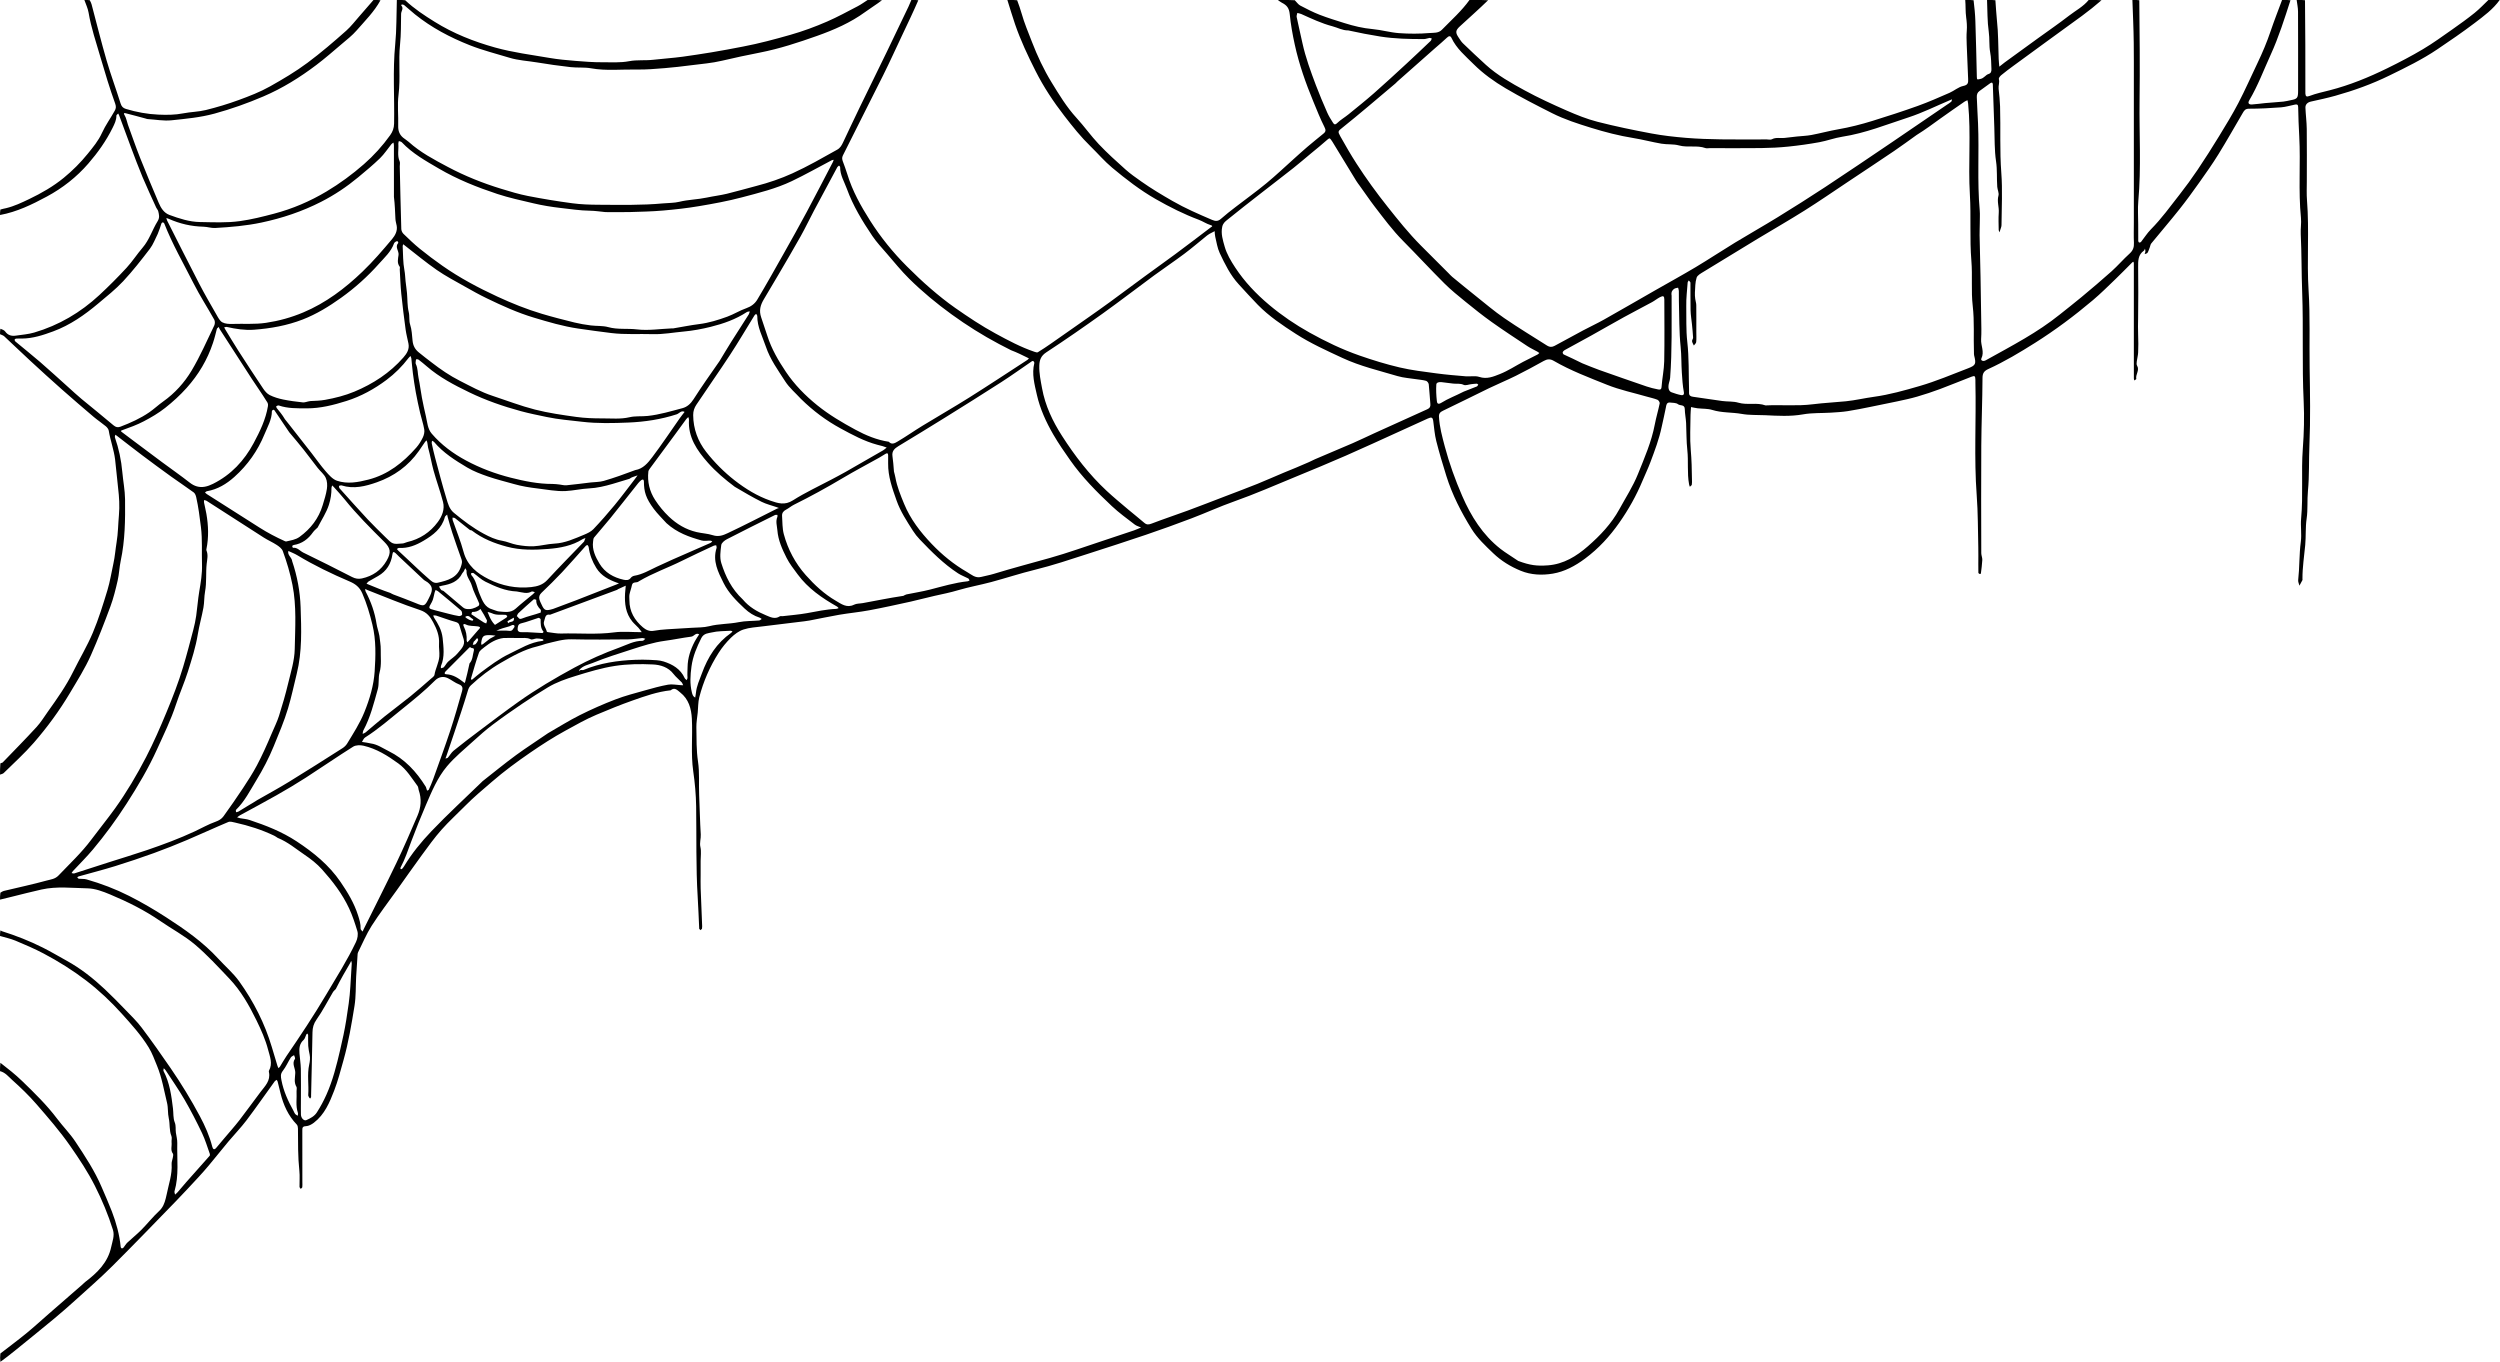 <?xml version="1.0" encoding="UTF-8"?><svg xmlns="http://www.w3.org/2000/svg" xmlns:xlink="http://www.w3.org/1999/xlink" clip-rule="evenodd" fill-rule="evenodd" height="451.7" preserveAspectRatio="xMidYMid meet" stroke-linejoin="round" stroke-miterlimit="2" version="1.0" viewBox="0.1 1.0 829.0 451.7" width="829.0" zoomAndPan="magnify"><g id="change1_1"><path d="M3439.5,782.75C3430.33,795.681 3417.38,805.124 3404.77,814.708C3388.2,827.3 3370.96,839.027 3353.71,850.689C3332.86,864.786 3310.26,875.77 3287.69,886.801C3263.76,898.498 3238.85,907.531 3213.24,914.677C3202.14,917.778 3190.83,920.195 3179.57,922.694C3175.19,923.665 3171.9,926.494 3172.09,931.097C3172.47,940.832 3173.8,950.542 3173.91,960.272C3174.19,984.269 3174.02,1008.27 3173.99,1032.27C3173.97,1041.05 3173.56,1049.95 3174.25,1058.59C3177.52,1099.98 3173.83,1141.49 3176.44,1182.76C3178.68,1218.21 3177.32,1253.57 3177.88,1288.96C3178.43,1324.28 3179.1,1359.67 3177.59,1394.94C3176.69,1416.12 3177.54,1437.4 3175.54,1458.42C3174.32,1471.23 3175.59,1484.05 3173.74,1496.6C3171.97,1508.7 3172.92,1520.79 3171.81,1532.79C3170.39,1548.24 3167.92,1563.58 3168,1579.15C3168,1579.82 3168.23,1580.6 3167.96,1581.13C3166.66,1583.71 3165.23,1586.22 3163.84,1588.75C3163.23,1586.17 3161.84,1583.5 3162.12,1581.02C3164.11,1563.5 3163.41,1545.82 3165.74,1528.28C3167.14,1517.8 3165.17,1506.91 3166.16,1496.33C3169.14,1464.29 3166.11,1432.1 3168.49,1400.18C3170.12,1378.38 3170.7,1356.61 3169.66,1334.99C3167.24,1284.81 3169.49,1234.6 3167.6,1184.48C3166.6,1157.95 3166.93,1131.43 3165.64,1104.97C3165.26,1097.4 3166.67,1090.01 3165.93,1082.62C3162.18,1045.27 3165.59,1007.78 3163.58,970.459C3162.86,957.061 3162.28,943.67 3162.1,930.264C3162.05,926.83 3160.56,926.271 3157.93,926.778C3151.47,928.026 3145.09,930.113 3138.58,930.609C3123.89,931.726 3109.14,932.519 3094.42,932.505C3089.49,932.501 3087.89,934.869 3086,938.092C3074.84,957.136 3064.02,976.386 3052.41,995.155C3044.15,1008.52 3035.04,1021.37 3025.94,1034.2C3017.13,1046.62 3008.18,1058.98 2998.7,1070.9C2986.07,1086.79 2972.82,1102.2 2959.96,1117.91C2958.85,1119.26 2958.66,1121.34 2957.99,1123.07C2957,1125.65 2956.24,1128.39 2954.82,1130.73C2954.19,1131.77 2952.2,1131.98 2950.82,1132.57C2951.22,1131.3 2951.84,1130.04 2951.93,1128.74C2952.01,1127.53 2951.53,1126.27 2951.29,1125.04C2950.82,1125.98 2950.6,1127.29 2949.84,1127.82C2941.67,1133.55 2941.83,1141.92 2941.92,1150.61C2942.16,1173.94 2942.21,1197.28 2941.88,1220.61C2941.77,1228.4 2941.54,1236.16 2941.91,1243.96C2942.3,1251.94 2942.22,1259.96 2941.91,1267.95C2941.76,1272.03 2940.54,1276.06 2940.05,1280.13C2939.82,1282.06 2939.49,1284.47 2940.39,1285.94C2944.32,1292.38 2938.11,1298.09 2939.35,1304.29C2939.45,1304.8 2937.61,1305.69 2936.66,1306.41C2936.44,1305.5 2936.03,1304.6 2936.03,1303.69C2935.99,1290.02 2936,1276.35 2936,1262.69L2936,1151.69C2936,1149.36 2936.05,1147.02 2935.97,1144.69C2935.95,1144.12 2935.5,1143.56 2935.25,1143C2934.78,1143.31 2934.24,1143.54 2933.85,1143.92C2926.09,1151.65 2918.48,1159.52 2910.59,1167.1C2900.39,1176.89 2890.35,1186.91 2879.55,1196.03C2854.31,1217.34 2827.9,1237.12 2799.92,1254.76C2779.17,1267.84 2758.13,1280.45 2735.79,1290.66C2730.24,1293.2 2727.8,1296.13 2727.77,1302.85C2727.62,1333.91 2726.29,1364.96 2726.09,1396.02C2725.76,1445.35 2725.97,1494.68 2726.07,1544.02C2726.08,1547.13 2727.63,1550.27 2727.49,1553.35C2727.2,1559.64 2726.27,1565.91 2725.5,1572.17C2725.47,1572.43 2724.24,1572.88 2723.84,1572.68C2723.12,1572.33 2722.11,1571.58 2722.08,1570.97C2721.92,1566.97 2722,1562.97 2722,1558.97C2722,1551.3 2722.16,1543.63 2721.97,1535.97C2721.39,1512.24 2721.59,1488.45 2719.81,1464.81C2715.93,1413.09 2719.22,1361.34 2718,1309.63C2717.97,1308.3 2718.03,1306.96 2717.99,1305.63C2717.84,1300.24 2717.15,1299.52 2712.52,1301.3C2698.14,1306.82 2683.93,1312.78 2669.5,1318.15C2659.09,1322.03 2648.53,1325.55 2637.86,1328.65C2628.89,1331.27 2619.7,1333.18 2610.55,1335.16C2598.29,1337.81 2585.99,1340.29 2573.69,1342.73C2563.2,1344.82 2552.72,1347.04 2542.16,1348.65C2534.51,1349.82 2526.74,1350.23 2519,1350.72C2506.29,1351.51 2493.33,1350.83 2480.89,1353.05C2463.42,1356.18 2445.97,1355.06 2428.69,1354.23C2417.99,1353.71 2407.02,1354.35 2396.54,1352.45C2383.07,1350.01 2369.21,1351.13 2355.91,1346.97C2349.59,1345 2342.52,1345.5 2335.81,1344.71C2332.76,1344.35 2329.76,1343.59 2326.74,1343.01C2326.49,1346.57 2326.05,1350.14 2326.03,1353.7C2325.96,1369.7 2324.94,1385.79 2326.32,1401.67C2327.51,1415.43 2327.86,1429.12 2327.99,1442.87C2328.01,1445.19 2328.23,1447.57 2327.79,1449.81C2327.57,1450.9 2326.03,1451.72 2325.09,1452.66C2324.72,1451.54 2324.23,1450.43 2324.02,1449.28C2321.17,1433.65 2323.32,1417.73 2321.61,1402.16C2320.24,1389.69 2320.54,1377.34 2319.94,1364.94C2319.62,1358.54 2318.24,1352.17 2318.12,1345.77C2318,1339.11 2311.8,1341.48 2308.83,1339.11C2306.23,1337.02 2301.66,1337.22 2297.91,1336.81C2292.96,1336.26 2292.67,1340.55 2292.1,1343.61C2290.44,1352.53 2288.2,1361.34 2286.36,1370.18C2282.87,1387.03 2276.8,1402.88 2270.83,1418.82C2267.6,1427.46 2263.57,1435.81 2260.01,1444.34C2251.49,1464.78 2240.76,1483.97 2228.04,1502.1C2214.81,1520.96 2199.66,1537.57 2180.92,1551.49C2167.21,1561.68 2152.64,1569.51 2136.51,1572.2C2122.1,1574.61 2106.8,1574.17 2092.45,1568.29C2078.29,1562.5 2065.48,1554.63 2054.51,1544.1C2043.71,1533.73 2032.7,1523.51 2024.66,1510.53C2010.42,1487.56 1998.16,1463.68 1990.06,1437.85C1985.06,1421.89 1980.26,1405.84 1976.16,1389.63C1973.92,1380.75 1973.27,1371.45 1972.03,1362.33C1971.33,1357.22 1969.76,1356.41 1964.65,1358.75C1951.48,1364.76 1938.3,1370.77 1925.11,1376.75C1900.69,1387.81 1876.37,1399.1 1851.81,1409.84C1828.96,1419.83 1805.91,1429.38 1782.84,1438.86C1754.64,1450.46 1726.73,1462.74 1697.93,1472.91C1678.2,1479.88 1659.12,1488.66 1639.55,1496.09C1618.8,1503.97 1597.91,1511.53 1576.9,1518.67C1550.3,1527.73 1523.53,1536.3 1496.78,1544.94C1472.62,1552.74 1448.58,1560.86 1423.85,1566.91C1403.69,1571.84 1383.93,1578.39 1363.88,1583.77C1348.82,1587.81 1333.4,1590.52 1318.47,1594.95C1307.66,1598.17 1296.71,1600.4 1285.74,1602.81C1274.79,1605.21 1263.98,1608.3 1253.03,1610.7C1234.06,1614.87 1215.08,1619.08 1195.99,1622.64C1182.26,1625.2 1168.29,1626.48 1154.51,1628.83C1140.89,1631.14 1127.39,1634.17 1113.8,1636.71C1108.8,1637.64 1103.7,1638.12 1098.64,1638.74C1082.14,1640.76 1065.62,1642.66 1049.13,1644.79C1040.32,1645.92 1031.21,1646.36 1022.9,1649.1C1016.57,1651.18 1010.56,1655.66 1005.71,1660.4C999.328,1666.65 993.508,1673.74 988.703,1681.28C976.673,1700.14 967.748,1720.55 962.168,1742.23C960.423,1749.01 960.679,1756.3 959.996,1763.36C959.346,1770.08 958.019,1776.81 958.13,1783.52C958.39,1799.26 958.039,1815.17 960.364,1830.64C962.691,1846.14 961.271,1861.48 961.965,1876.87C962.78,1894.92 963.034,1913 964.172,1931.03C964.541,1936.88 962.298,1942.36 963.698,1948.45C965.08,1954.47 964,1961.05 964,1967.38L964,1986.38C964,1992.72 963.819,1999.06 964.035,2005.38C964.597,2021.78 965.342,2038.16 965.989,2054.55C966.068,2056.55 966.235,2058.6 965.891,2060.53C965.741,2061.38 964.407,2062.02 963.611,2062.75C963.074,2062.09 962.495,2061.46 962.024,2060.76C961.87,2060.53 962.014,2060.11 961.998,2059.78C961.334,2045.72 960.841,2031.65 959.967,2017.61C957.374,1975.91 958.47,1934.16 957.823,1892.44C957.573,1876.31 956.115,1860.09 953.817,1844.12C950.356,1820.06 953.175,1795.96 951.93,1771.92C951.204,1757.9 947.62,1744.85 935.837,1735.63C931.989,1732.62 928.327,1727.98 922.698,1732.75C904.561,1734.67 887.539,1740.71 870.487,1746.72C853.618,1752.66 837.107,1759.4 820.624,1766.38C805.71,1772.68 791.812,1780.68 777.764,1788.36C761.074,1797.48 745.012,1807.88 729.32,1818.66C711.183,1831.12 693.46,1844.16 676.761,1858.64C664.431,1869.33 651.834,1879.67 640.376,1891.33C629.436,1902.47 617.771,1912.94 607.444,1924.61C597.741,1935.57 589.145,1947.55 580.47,1959.38C568.698,1975.43 557.316,1991.77 545.767,2007.98C534.218,2024.2 522.037,2040.01 511.338,2056.77C504.063,2068.17 498.853,2080.88 492.756,2093.03C492.346,2093.84 492.086,2094.8 492.024,2095.71C491.319,2106.1 490.594,2116.49 490.018,2126.88C489.277,2140.27 489.876,2153.86 487.741,2167.01C483.677,2192.04 479.542,2217.06 472.615,2241.63C468.658,2255.66 465.05,2269.82 459.833,2283.39C453.482,2299.91 446.575,2316.45 431.844,2327.72C428.747,2330.09 424.672,2332.29 420.952,2332.46C416.121,2332.68 415.926,2334.66 415.944,2338.37C416.054,2362.04 416,2385.7 416,2409.37C416,2411.7 416.198,2414.06 415.899,2416.36C415.785,2417.23 414.53,2417.96 413.795,2418.75C413.196,2417.82 412.098,2416.9 412.079,2415.96C411.936,2408.63 412.648,2401.22 411.875,2393.97C409.796,2374.49 410.084,2354.97 409.93,2335.45C409.916,2333.67 409.439,2331.39 408.289,2330.2C396.6,2318.11 389.993,2303.44 386.003,2287.39C384.651,2281.94 383.362,2276.48 381.969,2271.05C381.759,2270.23 381.139,2269.51 380.708,2268.75C379.805,2269.38 378.645,2269.82 378.038,2270.66C365.053,2288.6 352.43,2306.8 339.08,2324.47C331.471,2334.53 322.59,2343.63 314.476,2353.33C305.395,2364.18 296.605,2375.27 287.549,2386.15C282.761,2391.9 277.791,2397.51 272.705,2403C262.413,2414.11 252.141,2425.25 241.587,2436.11C212.681,2465.85 183.917,2495.73 154.53,2524.99C138.508,2540.95 121.423,2555.85 104.649,2571.03C94.538,2580.19 84.27,2589.18 73.774,2597.89C55.964,2612.67 37.938,2627.19 19.961,2641.76C13.704,2646.84 7.324,2651.76 0.5,2656.75C0,2653.08 0,2649.42 0.5,2645.25C12.612,2635.8 24.436,2627.12 35.776,2617.84C46.575,2609 56.86,2599.54 67.386,2590.37C82.798,2576.94 98.227,2563.53 113.639,2550.1C114.877,2549.02 115.961,2547.75 117.262,2546.77C133.853,2534.2 148.45,2520.06 152.977,2498.66C154.603,2490.97 157.894,2483.25 155.377,2475.17C148.864,2454.25 140.387,2434.05 130.54,2414.55C120.819,2395.3 108.893,2377.37 96.509,2359.59C82.331,2339.23 66.186,2320.69 50.05,2302.09C39.818,2290.3 28.471,2279.38 16.82,2268.96C11.755,2264.43 7.26,2258.5 0,2256.75C0,2253.08 0,2249.42 0.5,2245.25C10.813,2253.23 21.046,2261.28 30.349,2270.28C47.32,2286.72 64.267,2303.2 78.555,2322.18C86.654,2332.95 96.312,2342.62 103.731,2353.8C117.11,2373.96 130.473,2394.24 139.996,2416.67C144.686,2427.72 149.63,2438.67 153.929,2449.87C159.988,2465.66 164.439,2481.9 166.063,2498.83C166.128,2499.51 167.057,2500.56 167.682,2500.63C168.397,2500.72 169.443,2500.1 169.96,2499.47C171.771,2497.26 173.129,2494.61 175.176,2492.68C181.545,2486.68 188.447,2481.22 194.593,2475.01C202.892,2466.63 210.223,2457.24 218.857,2449.24C224.219,2444.28 226.351,2438.43 227.995,2431.93C228.454,2430.12 228.913,2428.3 229.272,2426.47C232.01,2412.49 237.087,2398.9 236.109,2384.28C235.928,2381.57 237.276,2378.79 237.7,2376.01C237.994,2374.07 238.759,2371.46 237.851,2370.23C234.24,2365.35 236.633,2360.02 236.061,2354.96C235.727,2352 236.888,2348.6 235.835,2346.04C232.586,2338.13 234.026,2329.68 232.185,2321.6C230.623,2314.76 231.501,2307.34 229.836,2300.53C225.636,2283.36 222.813,2265.8 216.014,2249.32C212.485,2240.77 209.454,2232.1 204.533,2224.07C194.072,2207.02 180.688,2192.3 167.457,2177.6C152.559,2161.06 136.329,2145.72 118.519,2132.1C100.042,2117.97 80.433,2105.69 59.939,2094.88C47.431,2088.28 34.367,2082.67 21.299,2077.23C14.483,2074.39 7.117,2072.87 0,2070.75C0,2068.42 0,2066.08 0.5,2063.25C1.473,2063.22 1.866,2063.95 2.432,2064.13C21.886,2070.23 40.822,2077.67 59.023,2086.83C70.088,2092.4 80.751,2098.76 91.606,2104.75C110.983,2115.43 128.214,2129.03 144.264,2144.12C153.931,2153.21 163.22,2162.71 172.436,2172.26C180.174,2180.28 188.272,2188.11 194.953,2196.96C208.648,2215.12 221.755,2233.74 234.629,2252.49C249.277,2273.83 262.777,2295.91 274.976,2318.76C282.116,2332.13 288.261,2345.93 292.031,2360.7C292.935,2364.24 294.702,2365.66 297.629,2362.13C301.137,2357.91 304.693,2353.72 308.229,2349.52C315.299,2341.12 322.651,2332.93 329.374,2324.26C339.294,2311.46 348.656,2298.23 358.469,2285.35C364.673,2277.21 372.484,2269.89 370.017,2258.11C369.884,2257.47 369.752,2256.64 370.037,2256.14C375.589,2246.28 371.157,2236.22 368.827,2227.18C365.244,2213.29 359.217,2199.85 352.878,2186.88C342.799,2166.26 331.46,2146.18 315.49,2129.41C300.136,2113.28 285.016,2096.71 268.037,2082.41C253.483,2070.16 236.301,2061.07 220.542,2050.21C198.984,2035.34 175.675,2023.76 151.655,2013.7C141.719,2009.54 130.868,2005.43 120.355,2005.22C99.347,2004.8 78.099,2002.17 57.209,2006.81C43.525,2009.84 29.96,2013.42 16.342,2016.75C10.895,2018.08 5.447,2019.42 0,2020.75C0,2017.75 0,2014.75 0.5,2011.25C2.393,2010.08 3.72,2009.14 5.189,2008.79C24.899,2004.06 44.746,1999.84 64.278,1994.47C69.7,1992.98 75.768,1992.51 80.457,1987.57C95.811,1971.4 112.205,1956.22 125.59,1938.23C136.235,1923.91 147.577,1910.11 157.981,1895.63C174.186,1873.07 188.281,1849.15 201.05,1824.52C211.397,1804.56 220.333,1783.92 228.98,1763.13C237.518,1742.59 245.53,1721.93 251.916,1700.67C257.001,1683.73 261.44,1666.6 265.945,1649.5C267.619,1643.14 268.991,1636.67 269.928,1630.17C271.524,1619.1 272.246,1607.89 274.112,1596.87C276.21,1584.48 278.317,1572.09 277.908,1559.53C277.351,1542.47 278.596,1525.47 276.465,1508.31C274.737,1494.4 272.997,1480.56 269.912,1466.89C269.386,1464.57 268.255,1461.74 266.464,1460.43C256.301,1452.99 245.75,1446.08 235.525,1438.71C222.145,1429.08 208.872,1419.3 195.692,1409.39C183.967,1400.58 172.433,1391.51 160.81,1382.57C160.124,1382.04 159.399,1381.56 158.692,1381.06C158.462,1382.3 157.717,1383.71 158.077,1384.74C163.49,1400.27 166.822,1416.11 168.284,1432.58C169.388,1445.02 171.891,1457.34 172.041,1469.93C172.379,1498.27 172.025,1526.52 166.09,1554.43C164.18,1563.42 163.909,1572.77 161.859,1581.71C159.093,1593.79 156.124,1605.93 151.832,1617.53C143.496,1640.04 134.8,1662.46 125.075,1684.4C117.034,1702.54 106.348,1719.36 96.195,1736.45C81.732,1760.79 65.073,1783.48 46.62,1804.75C33.769,1819.56 19.057,1832.77 5.055,1846.57C3.836,1847.77 1.707,1848.04 0,1848.75C0,1843.75 0,1838.75 0.5,1833.25C1.903,1832.51 3.111,1832.57 3.664,1832C19.27,1815.83 35.054,1799.83 50.24,1783.28C56.194,1776.79 60.844,1769.09 65.989,1761.87C78.517,1744.29 90.999,1726.7 100.6,1707.24C109.479,1689.23 119.924,1671.92 127.702,1653.48C135.712,1634.48 141.808,1614.62 147.823,1594.86C151.453,1582.93 153.298,1570.45 156.011,1558.24C158.16,1548.57 158.813,1538.65 160.419,1528.98C162.488,1516.51 162.495,1503.98 163.619,1491.54C164.725,1479.31 163.971,1466.85 162.466,1454.36C160.893,1441.32 159.97,1428.16 158.33,1415.05C156.637,1401.51 151.774,1388.87 149.617,1375.54C149.252,1373.29 147.311,1370.91 145.453,1369.36C140.079,1364.88 134.173,1361.03 128.84,1356.51C114.005,1343.91 99.236,1331.24 84.666,1318.34C70.22,1305.56 55.96,1292.56 41.782,1279.48C29.677,1268.31 17.849,1256.84 5.768,1245.64C4.254,1244.24 1.942,1243.69 0,1242.75C0,1240.42 0,1238.08 0.5,1235.25C3.081,1236.16 5.752,1237.15 7.129,1239.07C10.911,1244.35 15.96,1245.6 21.846,1244.72C30.29,1243.46 38.959,1242.87 47.084,1240.47C80.989,1230.47 110.777,1212.92 136.637,1188.95C149.579,1176.95 162.069,1164.41 174.046,1151.45C182.047,1142.79 188.463,1132.69 196.171,1123.73C205.517,1112.88 209.468,1099.14 216.831,1087.32C220.012,1082.22 218.767,1078.13 217.68,1073.54C217.269,1071.8 215.729,1070.37 214.963,1068.68C208.608,1054.65 202.03,1040.72 196.081,1026.52C190.372,1012.89 185.246,999.018 180.024,985.191C174.582,970.782 169.339,956.297 163.988,941.853C163.635,940.899 163.104,940.012 162.656,939.094C161.771,940.06 160.114,941.035 160.125,941.991C160.196,948.23 157.515,953.528 154.879,958.863C146.03,976.766 134.505,992.979 121.52,1007.95C105.407,1026.54 86.216,1041.63 64.451,1053.35C43.961,1064.38 23.151,1074.51 0,1078.75C0,1076.42 0,1074.08 0.5,1071.25C3.467,1070.28 5.958,1069.92 8.396,1069.33C19.558,1066.65 29.818,1061.74 40.124,1056.82C57.055,1048.73 73.325,1039.36 87.753,1027.55C99.743,1017.74 110.935,1006.55 120.666,994.509C127.842,985.626 135.356,976.7 140.266,965.852C145.1,955.174 152.179,945.529 157.88,935.214C159.36,932.537 160.062,929.958 158.555,925.756C150.958,904.579 144.383,883.014 138.097,861.396C132.21,841.152 125.367,821.156 121.848,800.242C120.84,794.253 118,788.572 116,782.75C118.333,782.75 120.667,782.75 123.5,783.25C124.667,785.471 125.502,787.147 125.975,788.92C132.856,814.7 139.237,840.625 146.679,866.241C152.439,886.067 159.694,905.453 165.855,925.169C167.179,929.406 169.158,931.571 173.265,932.816C187.844,937.234 202.74,939.971 217.907,940.632C229.288,941.128 240.688,941.13 252.049,938.882C262.326,936.849 273.047,936.828 283.173,934.316C298.446,930.526 313.608,925.984 328.38,920.569C343.083,915.179 357.9,909.476 371.485,901.814C389.15,891.851 406.649,881.572 423.091,869.304C441.698,855.422 459.214,840.415 476.477,825.048C483.012,819.231 488.399,812.111 494.22,805.506C500.865,797.966 507.411,790.339 514,782.75C517,782.75 520,782.75 523.5,783.25C514.887,799.077 502.189,811.536 490.622,824.853C484.667,831.709 477.326,837.404 470.356,843.323C458.814,853.126 447.394,863.119 435.333,872.253C412.662,889.421 388.669,904.368 362.349,915.621C340.404,925.004 318.174,932.933 295.085,939.248C275.574,944.585 255.821,946.346 236.064,948.426C225.2,949.57 213.987,947.431 202.935,946.725C202.027,946.667 201.144,946.239 200.246,945.998C191.249,943.58 182.272,941.082 173.234,938.83C171.661,938.438 169.151,937.789 171.446,941.522C173.806,945.361 174.442,950.233 176.019,954.585C181.587,969.94 186.914,985.392 192.93,1000.57C201.097,1021.18 209.699,1041.62 218.361,1062.02C221.362,1069.09 225.478,1075.84 233.07,1078.64C246.574,1083.63 260.557,1088.19 274.884,1088.42C293.235,1088.71 311.601,1089.72 330.095,1087.15C346.091,1084.93 361.456,1081.04 376.952,1076.95C402.568,1070.19 426.62,1059.88 449.265,1046.36C467.522,1035.45 484.696,1022.84 500.666,1008.84C514.192,996.978 526.332,983.631 536.836,968.916C540.223,964.17 542.086,959.329 542.214,953.063C542.959,916.68 540.171,880.283 543.761,843.885C545.759,823.63 545.333,803.136 546,782.75C549.667,782.75 553.333,782.75 557.5,783.25C570.062,795.143 583.859,804.085 597.887,812.845C623.806,829.032 652.031,840.154 681.091,848.275C705.53,855.104 731.004,858.329 756.108,862.636C767.764,864.636 779.606,865.701 791.407,866.672C803.758,867.688 816.164,868.655 828.54,868.589C840.917,868.523 853.255,869.483 865.747,867.097C876.492,865.045 887.751,866.444 898.871,865.155C912.257,863.603 925.738,862.782 939.162,860.965C952.37,859.177 965.497,857.096 978.649,854.974C993.275,852.613 1007.77,849.771 1022.31,847C1044.41,842.789 1066.01,836.976 1087.59,830.82C1104.84,825.902 1121.62,819.698 1138,812.58C1152.4,806.317 1166.24,798.717 1180.2,791.451C1185.01,788.948 1189.41,785.673 1194,782.75C1200.33,782.75 1206.67,782.75 1213.5,783.25C1206.15,788.936 1198.07,793.819 1190.48,799.367C1170.25,814.163 1147.36,824.079 1124.15,832.318C1098.5,841.425 1072.56,849.978 1045.54,855.277C1028.16,858.685 1010.67,862.357 993.354,866.487C979.496,869.791 965.097,870.893 950.904,872.706C938.819,874.251 926.708,875.7 914.567,876.672C901.874,877.688 889.116,878.828 876.412,878.582C855.358,878.176 834.248,880.686 813.221,876.902C804.002,875.243 794.503,876.35 785.023,875.274C769.461,873.507 754.004,871.339 738.574,868.767C726.085,866.685 713.159,866.1 701.165,862.436C682.88,856.849 664.328,852.266 646.375,845.155C619.143,834.367 593.78,820.98 570.986,802.687C565.93,798.629 561.189,794.18 556.198,790.038C555.35,789.334 553.976,789.204 552.811,789.006C552.635,788.976 551.913,790.39 552.053,790.531C555.875,794.377 551.929,798.157 551.864,801.922C551.623,815.986 551.864,829.992 550.396,844.129C548.018,867.022 551.199,890.184 548.324,913.287C546.568,927.4 548.276,941.916 547.879,956.236C547.692,962.957 549.665,968.247 554.727,972.434C557.168,974.454 559.994,976.026 562.334,978.146C578.33,992.634 597.317,1002.58 616.098,1012.57C639.52,1025.04 664.181,1034.9 689.583,1042.68C701.746,1046.41 713.987,1050.14 726.445,1052.58C746.607,1056.53 766.918,1059.86 787.282,1062.58C799.213,1064.17 811.366,1064.59 823.425,1064.65C853.153,1064.81 882.908,1065.5 912.58,1062.75C919.967,1062.07 927.571,1062.29 934.7,1060.56C947.098,1057.54 959.857,1057.46 972.266,1054.8C981.499,1052.83 990.931,1051.73 1000.1,1049.53C1013.69,1046.27 1027.09,1042.27 1040.62,1038.78C1057.71,1034.36 1074.33,1028.71 1090.41,1021.39C1111.57,1011.75 1131.68,1000.18 1151.93,988.843C1156.21,986.448 1158.11,982.774 1160.01,978.775C1167.53,962.893 1174.96,946.97 1182.63,931.157C1195.01,905.616 1207.6,880.179 1219.98,854.642C1230.07,833.834 1240.02,812.952 1249.98,792.083C1251.44,789.029 1252.67,785.864 1254,782.75C1257,782.75 1260,782.75 1263.5,783.25C1256.69,799.059 1249.35,814.354 1242.08,829.681C1233.09,848.621 1224.48,867.744 1215.14,886.511C1196.98,923.007 1178.37,959.274 1160.25,995.785C1159.22,997.844 1157.95,1000.25 1159.38,1004.23C1161.56,1010.26 1163.94,1016.39 1165.82,1022.58C1172.82,1045.65 1184.47,1066.5 1197.2,1086.54C1211.68,1109.33 1228.74,1130.4 1247.92,1149.55C1258.39,1160.01 1269.14,1170.24 1280.35,1179.91C1291.24,1189.3 1302.49,1198.39 1314.27,1206.62C1332.19,1219.14 1350.35,1231.26 1369.65,1241.76C1387.07,1251.23 1404.43,1260.56 1423.24,1266.94C1424.76,1267.45 1426.91,1268.22 1427.98,1267.57C1434.14,1263.82 1440.14,1259.78 1446.06,1255.66C1463.66,1243.4 1481.23,1231.08 1498.77,1218.74C1508.33,1212.01 1517.89,1205.29 1527.33,1198.38C1543.46,1186.58 1559.46,1174.59 1575.59,1162.77C1589.37,1152.66 1603.35,1142.8 1617.08,1132.62C1633.43,1120.49 1649.63,1108.16 1665.83,1095.83C1666.82,1095.07 1670.1,1093.91 1665.49,1092.55C1659.94,1090.91 1654.97,1087.39 1649.5,1085.34C1628.89,1077.63 1609.37,1067.81 1590.26,1056.9C1568.69,1044.57 1549.2,1029.48 1530.26,1013.69C1519.6,1004.8 1510.51,994.033 1500.51,984.318C1487.2,971.385 1475.73,956.938 1464.4,942.294C1449.38,922.889 1435.92,902.575 1424.85,880.654C1414.28,859.721 1404.28,838.544 1396.65,816.338C1392.84,805.232 1389.54,793.952 1386,782.75C1390.33,782.75 1394.67,782.75 1399.5,783.25C1401.88,789.635 1403.94,795.471 1405.62,801.415C1409.39,814.809 1414.84,827.558 1419.83,840.512C1427.3,859.891 1436.09,878.645 1446.87,896.246C1457.24,913.184 1467.56,930.281 1481.16,945.118C1491.83,956.757 1500.97,969.811 1511.82,981.268C1523.35,993.455 1535.86,1004.75 1548.39,1015.95C1555.24,1022.08 1562.87,1027.39 1570.4,1032.7C1584.17,1042.42 1598.6,1051.04 1613.24,1059.46C1630.75,1069.54 1649.09,1077.45 1667.53,1085.38C1672.12,1087.35 1675.77,1087.71 1679.88,1084.05C1686.32,1078.29 1693.22,1073.02 1700.07,1067.72C1714.18,1056.81 1728.72,1046.42 1742.47,1035.07C1755.55,1024.29 1767.84,1012.57 1780.49,1001.26C1786.57,995.832 1792.57,990.309 1798.77,985.032C1806.12,978.782 1813.67,972.755 1821.12,966.624C1824.4,963.932 1824.37,961.688 1822.25,957.523C1816.55,946.291 1811.94,934.494 1807.12,922.83C1796.57,897.342 1787.42,871.522 1781.5,844.377C1778.46,830.481 1775.93,816.476 1774.58,802.54C1773.74,793.864 1770.38,790.011 1763.78,786.704C1761.71,785.668 1759.92,784.083 1758,782.75C1765.67,782.75 1773.33,782.75 1781.5,783.25C1784.31,786.063 1786.25,789.097 1789.01,790.556C1797.72,795.151 1806.53,799.685 1815.69,803.251C1826.88,807.609 1838.42,811.1 1849.89,814.713C1862.48,818.68 1875.21,821.746 1888.49,822.941C1900.73,824.042 1912.75,827.631 1924.99,828.517C1938.89,829.525 1953,829.519 1966.88,828.37C1972.4,827.913 1979.1,828.822 1983.89,823.897C1996.92,810.484 2011.05,798.088 2022,782.75C2030.33,782.75 2038.67,782.75 2047.5,783.25C2034.88,795.534 2021.66,807.2 2008.69,819.153C2002.43,824.926 2002.37,827.877 2007.14,834.868C2008.93,837.486 2010.58,840.312 2012.84,842.478C2023.28,852.503 2033.78,862.473 2044.51,872.194C2060.47,886.667 2079.23,897.156 2097.94,907.359C2116.6,917.53 2135.99,926.439 2155.47,934.979C2169.27,941.031 2183.44,946.741 2197.99,950.483C2222.53,956.791 2247.4,961.898 2272.31,966.575C2287.97,969.515 2303.91,971.276 2319.8,972.603C2335.8,973.939 2351.89,974.413 2367.95,974.668C2388.94,975.002 2409.94,974.75 2430.94,974.75C2433.27,974.75 2436.05,975.571 2437.86,974.597C2443.48,971.567 2449.37,973.313 2455.1,972.731C2460.84,972.15 2466.55,971.372 2472.28,970.762C2478.99,970.046 2485.81,969.89 2492.42,968.648C2504.72,966.338 2516.82,962.992 2529.14,960.856C2545.17,958.075 2560.88,954.058 2576.36,949.262C2597.3,942.776 2618.17,936.022 2638.8,928.614C2653.56,923.312 2667.95,916.938 2682.34,910.665C2688.85,907.832 2694.64,902.529 2701.32,901.187C2708.02,899.842 2708.21,896.62 2708,891.76C2707.33,875.925 2706.59,860.092 2706.04,844.253C2705.82,837.928 2705.59,831.555 2706.12,825.267C2706.63,819.109 2706.1,812.619 2705.31,807.015C2704.16,798.842 2704.74,790.8 2704,782.75C2707.67,782.75 2711.33,782.75 2715.5,783.25C2716.67,793.104 2717.64,802.449 2717.94,811.815C2718.78,837.436 2719.38,863.065 2719.96,888.694C2720.06,893.182 2720.62,892.412 2724.88,891.549C2730.05,890.501 2731.87,886 2736.12,884.726C2739.49,883.717 2740.17,881.156 2740.05,877.896C2739.76,870.162 2739.76,862.532 2738.3,854.76C2736.59,845.629 2737.74,836.148 2736.37,826.699C2734.29,812.236 2734.67,797.418 2734,782.75C2737.67,782.75 2741.33,782.75 2745.5,783.25C2746.32,792.824 2746.6,801.833 2747.62,810.938C2749.59,828.5 2749.31,846.311 2750.02,864.016C2750.17,867.563 2750.59,871.098 2750.89,874.639C2753.38,872.676 2755.8,870.628 2758.36,868.764C2773.7,857.589 2789.07,846.445 2804.44,835.312C2818.53,825.111 2832.9,815.278 2846.64,804.63C2855.86,797.485 2866.48,792.03 2874,782.75C2879.67,782.75 2885.33,782.75 2891.5,783.25C2882.9,790.75 2873.92,797.908 2864.68,804.715C2848.12,816.919 2831.39,828.895 2814.76,840.999C2799.91,851.809 2785.06,862.635 2770.26,873.516C2764.62,877.662 2758.99,881.849 2753.6,886.301C2751.99,887.625 2749.84,890.292 2750.24,891.685C2751.57,896.315 2749.44,900.613 2749.94,905.097C2750.83,913.126 2751.69,921.185 2751.94,929.251C2752.88,959.733 2751.32,990.21 2753.64,1020.74C2755.45,1044.59 2754.06,1068.69 2753.91,1092.68C2753.9,1095.07 2752.67,1097.46 2752,1099.85C2751.75,1100.74 2751.48,1101.63 2751.22,1102.53C2750.82,1101.51 2750.07,1100.5 2750.05,1099.48C2749.96,1091.49 2749.55,1083.46 2750.13,1075.51C2750.69,1067.69 2747.48,1060.12 2749.72,1052.09C2750.72,1048.5 2748.36,1044.08 2748.06,1040C2747.2,1028.29 2748.17,1016.63 2746.39,1004.79C2744.11,989.535 2744.6,973.857 2744.02,958.358C2743.28,938.98 2742.67,919.597 2742,900.216C2741.99,899.884 2742.02,899.549 2742,899.217C2741.79,896.292 2740.39,895.972 2738.21,897.543C2733.34,901.063 2728.49,904.63 2723.61,908.13C2720.64,910.25 2719.8,913.007 2719.92,916.641C2720.32,928.711 2721.11,940.779 2721.62,952.807C2723.3,992.582 2720.36,1032.47 2723.93,1072.25C2724.46,1078.2 2723.93,1084.24 2724.02,1090.23C2724.11,1095.68 2723.59,1101.08 2723.75,1106.58C2724.89,1144.93 2725.36,1183.31 2725.98,1221.68C2726.13,1231.01 2726.47,1240.37 2725.86,1249.66C2725.29,1258.48 2730.73,1267.04 2726.22,1276.11C2724.86,1278.86 2728.53,1280.72 2732.15,1278.71C2750.04,1268.79 2768.05,1259.07 2785.66,1248.66C2802.45,1238.73 2818.76,1228 2834.01,1215.75C2844,1207.72 2854.16,1199.89 2864,1191.68C2877.91,1180.06 2891.81,1168.4 2905.29,1156.29C2913.95,1148.51 2921.58,1139.58 2930.22,1131.77C2934.87,1127.56 2936.41,1123.14 2936.12,1117.09C2935.67,1107.78 2936,1098.44 2936,1089.11L2936,895.207C2936,886.211 2935.98,877.216 2936.01,868.22C2936.04,859.444 2935.95,850.66 2935.86,841.893C2935.65,822.174 2934.67,802.464 2934,782.75C2937,782.75 2940,782.75 2943.5,783.25C2944,829.69 2944.46,875.635 2943.87,921.567C2943.28,967.564 2946.29,1013.6 2942.14,1059.57C2941.19,1070.14 2942,1080.86 2942,1091.52C2942,1099.17 2941.96,1106.83 2942.06,1114.49C2942.07,1115.25 2942.75,1116.47 2943.35,1116.63C2944.09,1116.83 2945.39,1116.39 2945.88,1115.78C2950.44,1110.04 2954.33,1103.67 2959.45,1098.51C2974.04,1083.79 2986.1,1067.04 2998.8,1050.81C3007.58,1039.61 3015.97,1028.08 3023.91,1016.27C3034.02,1001.24 3043.72,985.93 3053.17,970.476C3062.39,955.383 3071.67,940.268 3079.84,924.597C3089.23,906.588 3097.38,887.933 3106.17,869.606C3112.96,855.433 3119.06,841.008 3124.09,826.088C3129.01,811.511 3134.67,797.186 3140,782.75C3143.67,782.75 3147.33,782.75 3151.5,783.25C3143.27,808.763 3135.34,834.007 3124.28,858.241C3114.68,879.272 3106.64,901.001 3094.79,920.978C3092.61,924.647 3093.89,926.902 3098.48,926.664C3104.55,926.348 3110.58,925.322 3116.64,924.773C3125.02,924.015 3133.43,923.528 3141.8,922.696C3145.22,922.356 3148.58,921.39 3151.97,920.755C3160.96,919.075 3162,917.769 3162,907.862C3162,871.546 3162.08,835.229 3161.91,798.914C3161.89,793.523 3160.67,788.138 3160,782.75C3163.67,782.75 3167.33,782.75 3171.5,783.25C3172,824.355 3172,864.96 3172,905.565C3172,907.562 3171.89,909.566 3172.02,911.554C3172.28,915.427 3173.39,916.61 3177.79,914.927C3186.73,911.51 3196.24,909.518 3205.46,907.148C3233.15,900.028 3259.31,889.3 3284.8,876.792C3301.43,868.631 3317.92,860.042 3333.83,850.577C3347.84,842.247 3361.07,832.594 3374.44,823.225C3384.81,815.954 3395.11,808.523 3404.97,800.587C3411.73,795.154 3417.69,788.73 3424,782.75C3429,782.75 3434,782.75 3439.5,782.75M799,1704.75C800.331,1704.75 801.833,1705.16 802.968,1704.69C825.736,1695.24 849.658,1691.71 874.073,1690.79C880.719,1690.54 887.398,1690.47 894.035,1690.83C900.417,1691.17 907.078,1691.18 913.061,1693.08C925.386,1697 936.325,1703.33 942.058,1715.97C942.564,1717.08 943.881,1717.83 944.821,1718.75C945.214,1717.62 946.021,1716.45 945.928,1715.36C945.522,1710.57 945.975,1705.8 946.023,1701.03C946.15,1688.22 950.151,1676.45 956.04,1665.26C957.778,1661.96 959.996,1658.91 961.994,1655.74C957.299,1652.9 955.036,1658.42 951.105,1658.91C938.897,1660.47 926.822,1663.05 914.622,1664.68C899.085,1666.75 884.297,1671.58 869.506,1676.34C851.324,1682.19 833.034,1687.9 815.397,1695.14C809.534,1697.55 802.131,1698.63 797,1704.75C796.951,1705.37 796.902,1705.99 796.854,1706.6C797.236,1705.99 797.618,1705.37 799,1704.75M1955,1120.75C1967.73,1133.48 1980.45,1146.2 1993.18,1158.93C1994.83,1160.58 1996.35,1162.38 1998.14,1163.85C2008.82,1172.62 2019.48,1181.4 2030.29,1190C2043.3,1200.34 2055.97,1211.2 2069.64,1220.58C2088.96,1233.85 2109.05,1245.99 2128.84,1258.56C2132.15,1260.66 2135.5,1260.71 2139.09,1258.73C2152.09,1251.55 2165.16,1244.48 2178.28,1237.51C2187.82,1232.44 2197.66,1227.89 2207.07,1222.59C2230.6,1209.34 2253.95,1195.78 2277.39,1182.37C2295.97,1171.75 2314.76,1161.47 2333.13,1150.49C2351.35,1139.6 2369.04,1127.84 2387.18,1116.8C2406.57,1105 2426.36,1093.86 2445.69,1081.95C2467.77,1068.35 2489.72,1054.52 2511.38,1040.26C2542.06,1020.04 2572.46,999.407 2602.89,978.822C2628.16,961.73 2653.3,944.45 2678.5,927.254C2680.57,925.836 2682.8,924.584 2684.67,922.937C2685.44,922.258 2685.48,920.738 2685.85,919.6C2684.91,919.976 2683.96,920.336 2683.02,920.73C2664.01,928.734 2645.44,938.075 2625.9,944.441C2595.88,954.221 2566.43,966.185 2534.89,971.036C2524.17,972.686 2513.82,976.674 2503.12,978.615C2489.05,981.166 2474.85,983.162 2460.63,984.625C2448.31,985.893 2435.88,986.5 2423.49,986.661C2399.84,986.968 2376.18,986.75 2352.52,986.75C2350.52,986.75 2348.33,987.297 2346.55,986.662C2334.72,982.418 2322.18,986.349 2310.12,983.02C2302.47,980.907 2293.99,981.972 2286.06,980.624C2273.09,978.423 2260.33,974.953 2247.35,972.858C2227.57,969.667 2208.28,964.671 2189.19,958.754C2170.92,953.091 2152.65,947.258 2135.56,938.636C2114.03,927.775 2092.5,916.778 2071.75,904.525C2055.88,895.153 2040.73,884.332 2027.57,871.211C2016.35,860.029 2003.95,849.805 1997.03,834.915C1995.58,831.801 1993.3,832.394 1990.81,834.795C1985.67,839.751 1980.11,844.273 1974.75,849.007C1957.43,864.312 1940.12,879.628 1922.81,894.953C1921.82,895.835 1920.98,896.903 1919.97,897.761C1907.15,908.615 1894.35,919.496 1881.45,930.269C1870.09,939.764 1858.73,949.27 1847.15,958.498C1841.04,963.365 1840.33,963.634 1844.09,970.345C1851.23,983.092 1858.53,995.783 1866.45,1008.06C1879.67,1028.57 1893.99,1048.27 1909.22,1067.43C1923.54,1085.44 1937.78,1103.41 1955,1120.75M1801,1418.75C1803.78,1417.42 1806.52,1415.98 1809.36,1414.77C1826.63,1407.4 1843.97,1400.19 1861.19,1392.71C1871.08,1388.41 1880.76,1383.65 1890.58,1379.19C1914.97,1368.09 1939.36,1356.99 1963.8,1346.03C1967.15,1344.53 1968.44,1342.6 1968.07,1338.89C1967.18,1329.86 1966.85,1320.77 1965.85,1311.75C1965.65,1309.97 1963.78,1307.41 1962.17,1306.94C1957.95,1305.7 1953.45,1305.44 1949.07,1304.75C1940.31,1303.37 1931.29,1302.89 1922.87,1300.39C1897.43,1292.82 1871.6,1286.82 1847.21,1275.5C1825.31,1265.33 1803.29,1255.39 1783.05,1242.37C1764.59,1230.48 1746.16,1218.16 1730.64,1202.31C1721.69,1193.16 1713.13,1183.61 1704.46,1174.19C1692.84,1161.58 1685.39,1146.32 1678.21,1131.08C1674.96,1124.17 1673.9,1116.2 1672.06,1108.66C1671.45,1106.19 1671.49,1103.55 1671.24,1100.99C1668.83,1102.24 1666.39,1103.46 1664.01,1104.77C1662.91,1105.37 1661.87,1106.09 1660.89,1106.88C1650.4,1115.34 1640.16,1124.15 1629.38,1132.23C1615.74,1142.46 1601.53,1151.93 1587.79,1162.03C1564.25,1179.33 1541.14,1197.2 1517.39,1214.19C1491.79,1232.51 1465.92,1250.49 1439.58,1267.74C1432.27,1272.53 1430.27,1278.22 1430,1285.78C1429.62,1296.44 1431.86,1306.7 1433.76,1317.15C1438.13,1341.16 1448.38,1362.62 1461.28,1382.73C1478.87,1410.13 1498.67,1435.98 1522.64,1458.28C1532.13,1467.11 1542.15,1475.37 1552.05,1483.75C1559.41,1490 1567.08,1495.87 1574.34,1502.22C1577.81,1505.26 1580.57,1504.87 1584.71,1503.28C1601.1,1496.98 1617.81,1491.49 1634.28,1485.41C1651.62,1479.01 1668.83,1472.28 1686.08,1465.67C1700.74,1460.05 1715.46,1454.56 1730.03,1448.7C1742.31,1443.76 1754.36,1438.27 1766.59,1433.2C1777.68,1428.6 1788.86,1424.22 1801,1418.75M2637,968.75C2626.7,976.083 2616.55,983.621 2606.09,990.707C2585.03,1004.96 2563.83,1018.99 2542.66,1033.08C2522.82,1046.29 2503.19,1059.86 2483.01,1072.56C2461.69,1085.99 2439.79,1098.52 2418.22,1111.56C2393.42,1126.56 2368.66,1141.62 2343.99,1156.82C2340.38,1159.05 2335.49,1161.6 2334.39,1165.02C2332.35,1171.42 2332.54,1178.56 2332.06,1185.41C2331.86,1188.32 2332.17,1191.29 2332.5,1194.21C2332.83,1197.02 2333.89,1199.78 2333.93,1202.57C2334.09,1214.9 2334,1227.23 2334,1239.57C2334,1244.23 2334.3,1248.92 2333.84,1253.55C2333.68,1255.24 2331.73,1256.75 2330.6,1258.35C2329.73,1256.38 2328.4,1254.46 2328.15,1252.41C2327.95,1250.83 2329.64,1249.05 2329.55,1247.41C2329.24,1241.29 2328.59,1235.19 2327.99,1229.09C2327.37,1222.7 2326.24,1216.32 2326.09,1209.92C2325.79,1197.26 2326.06,1184.6 2325.9,1171.93C2325.88,1170.86 2324.4,1169.81 2323.6,1168.75C2323.07,1169.75 2322.14,1170.71 2322.06,1171.74C2321.3,1182.46 2319.96,1193.19 2320.16,1203.9C2320.48,1220.29 2319.67,1236.61 2321.55,1253.11C2324.04,1274.96 2323.34,1297.17 2323.99,1319.22C2324.03,1320.55 2324.05,1321.89 2323.99,1323.22C2323.83,1326.89 2325.67,1328.32 2329.21,1328.81C2342.74,1330.66 2356.21,1332.89 2369.74,1334.69C2377.08,1335.67 2384.85,1334.93 2391.82,1337C2404.18,1340.69 2417.12,1336.29 2429.23,1340.75C2450.93,1339.69 2472.63,1341.9 2494.43,1339.15C2509.42,1337.26 2524.64,1336.59 2539.75,1335.06C2552.77,1333.74 2565.39,1330.69 2578.25,1328.93C2599.74,1326 2620.55,1320.08 2641.18,1314.09C2663.9,1307.49 2685.85,1298.16 2707.99,1289.65C2718.59,1285.58 2719.17,1283.56 2716.24,1271.94C2715.92,1270.7 2716.05,1269.34 2716,1268.04C2715.23,1246.66 2716.8,1225.29 2714.31,1203.85C2711.93,1183.3 2714.17,1162.49 2712.45,1141.69C2709.96,1111.45 2712.2,1080.98 2710.39,1050.55C2707.91,1008.93 2712.1,967.091 2707.98,925.434C2707.83,923.881 2707.38,922.357 2707.07,920.819C2705.7,921.48 2704.2,921.97 2702.97,922.828C2691.83,930.559 2680.66,938.251 2669.64,946.159C2659.34,953.56 2649.21,961.21 2637,968.75M833,1074.75C825.941,1074.08 818.889,1072.94 811.822,1072.85C798.233,1072.67 784.898,1070.62 771.451,1069.08C758.792,1067.63 746.324,1065.6 733.999,1062.68C717.357,1058.73 700.541,1055.16 684.332,1049.82C656.49,1040.63 629.299,1029.79 603.816,1014.88C585.702,1004.28 567.416,994.15 552.81,978.676C551.894,977.705 550.123,977.541 548.749,977.001C548.499,978.231 547.95,979.485 548.048,980.686C548.707,988.742 546.32,996.984 549.87,1004.92C550.74,1006.86 549.954,1009.52 550.007,1011.86C550.663,1040.57 551.269,1069.29 552.123,1098.01C552.191,1100.29 553.463,1103.07 555.106,1104.66C562.39,1111.72 569.718,1118.79 577.587,1125.17C587.706,1133.38 598.146,1141.22 608.821,1148.69C632.545,1165.29 657.955,1178.81 684.253,1190.99C704.2,1200.22 724.444,1208.38 745.435,1214.66C760.307,1219.11 775.375,1222.94 790.449,1226.67C797.778,1228.48 805.284,1229.71 812.778,1230.67C820.788,1231.69 829.212,1230.89 836.86,1233.02C849.909,1236.65 863.202,1234.57 876.342,1236.15C892.091,1238.03 908.378,1235.42 924.432,1234.75C925.098,1234.73 925.781,1234.84 926.43,1234.74C938.269,1232.76 950.053,1230.35 961.953,1228.86C975.39,1227.18 988.172,1223.2 1000.74,1218.61C1009.68,1215.34 1017.91,1210.09 1026.89,1206.97C1033.48,1204.68 1038.61,1200.73 1041.82,1195.39C1054.27,1174.63 1066.09,1153.5 1077.97,1132.41C1088.77,1113.24 1099.55,1094.05 1109.94,1074.66C1122.21,1051.78 1134.07,1028.67 1146.08,1005.65C1146.53,1004.77 1146.75,1003.77 1147.08,1002.83C1146.18,1003.01 1145.17,1003 1144.39,1003.41C1126.04,1013.03 1108,1023.3 1089.32,1032.2C1067.47,1042.61 1043.88,1048.34 1020.62,1054.52C1001.25,1059.66 981.419,1063.25 961.636,1066.59C945.263,1069.36 928.697,1071.19 912.146,1072.62C897.145,1073.91 882.053,1074.26 866.992,1074.69C856.336,1075 845.665,1074.75 833,1074.75M1871,1038.75C1869.35,1036.43 1867.55,1034.2 1866.07,1031.78C1855.66,1014.78 1845.32,997.732 1834.95,980.706C1833.81,978.837 1832.73,976.906 1831.38,975.203C1830.31,973.867 1829.56,972.226 1827.08,974.462C1819.42,981.359 1811.32,987.765 1803.39,994.362C1795.46,1000.96 1787.66,1007.72 1779.57,1014.12C1764.79,1025.79 1749.82,1037.2 1734.98,1048.79C1719.36,1061 1703.69,1073.15 1688.31,1085.65C1685.52,1087.93 1682.7,1090.26 1681.69,1094.89C1679.59,1104.57 1682.62,1113.61 1685,1122.11C1687.85,1132.31 1693.6,1142 1699.5,1150.98C1712.38,1170.57 1728.33,1187.38 1746.4,1202.53C1763.7,1217.03 1782.24,1229.61 1801.77,1240.5C1823.81,1252.8 1846.69,1263.8 1870.59,1272.12C1888.69,1278.42 1907.1,1284.12 1925.75,1288.49C1942.35,1292.38 1959.42,1294.38 1976.36,1296.66C1989.74,1298.46 2003.22,1299.56 2016.68,1300.69C2022.91,1301.21 2029.68,1299.64 2035.37,1301.53C2045.84,1305.02 2054.97,1301.05 2063.7,1297.6C2074.85,1293.2 2085.04,1286.41 2095.71,1280.77C2102.26,1277.31 2108.94,1274.11 2115.53,1270.72C2116.47,1270.24 2117.18,1269.33 2118,1268.62C2117.1,1268 2116.24,1267.29 2115.28,1266.76C2110.68,1264.21 2105.84,1262.02 2101.47,1259.12C2084.97,1248.19 2068.4,1237.34 2052.28,1225.87C2040.08,1217.17 2028.34,1207.8 2016.7,1198.34C2006.64,1190.16 1996.48,1181.98 1987.32,1172.84C1968.1,1153.7 1949.71,1133.73 1930.6,1114.48C1915.97,1099.75 1903.75,1083.12 1891.15,1066.78C1884.41,1058.04 1878.36,1048.78 1871,1038.75M1391,1264.75C1385.5,1261.92 1379.98,1259.15 1374.52,1256.25C1351.83,1244.2 1330.19,1230.62 1309.34,1215.5C1288.61,1200.47 1268.99,1184.28 1250.86,1166.35C1240.01,1155.61 1230.37,1143.63 1220.36,1132.05C1213.41,1124.01 1206.05,1116.19 1200.15,1107.41C1186.46,1087.07 1173.69,1066.1 1165.28,1042.91C1161.7,1033.03 1155.8,1023.82 1155.93,1012.75C1155.94,1012.09 1154.95,1011.42 1154.42,1010.75C1153.61,1011.47 1152.53,1012.04 1152.04,1012.94C1141.32,1032.82 1130.61,1052.7 1120.02,1072.66C1113.8,1084.4 1108.11,1096.43 1101.62,1108.02C1091.77,1125.64 1081.47,1143.01 1071.28,1160.44C1064.53,1171.99 1057.56,1183.41 1050.82,1194.97C1046.32,1202.68 1044.01,1210.05 1047.34,1219.72C1050.24,1228.14 1053.13,1236.67 1055.85,1245.2C1061.58,1263.15 1071.04,1279.26 1081.32,1294.58C1093.1,1312.13 1107.94,1327.24 1124.6,1340.67C1140.86,1353.78 1158.71,1364.27 1176.85,1374.1C1191.14,1381.85 1206.44,1388.28 1222.9,1390.75C1227.05,1395.43 1231.65,1392.42 1235.07,1390.41C1246.65,1383.59 1257.67,1375.81 1269.15,1368.8C1290.66,1355.65 1312.57,1343.12 1333.91,1329.7C1360.67,1312.86 1387.04,1295.39 1413.56,1278.16C1414.38,1277.63 1414.98,1276.77 1415.69,1276.06C1414.76,1275.59 1413.83,1275.11 1412.9,1274.65C1406.27,1271.35 1399.63,1268.05 1391,1264.75M374,1791.75C377.333,1783.8 381.276,1776.04 383.867,1767.86C388.54,1753.09 392.876,1738.17 396.476,1723.11C400.194,1707.56 405.191,1691.8 405.499,1676.05C406.073,1646.64 408.189,1617.11 402.378,1587.68C399.214,1571.66 394.656,1556.28 389.066,1541.13C387.828,1537.77 384.078,1534.93 380.855,1532.8C375.178,1529.06 368.827,1526.36 363.091,1522.7C336.718,1505.87 310.467,1488.85 284.138,1471.95C283.194,1471.35 281.887,1471.31 280.749,1471C280.721,1472.14 280.483,1473.32 280.699,1474.41C281.732,1479.63 283.064,1484.79 283.967,1490.03C286.742,1506.12 287.301,1522.24 284.017,1538.35C283.886,1538.99 283.791,1539.77 284.032,1540.33C286.654,1546.46 285.027,1552.39 284.352,1558.72C283.007,1571.33 284.454,1584.16 282.121,1596.85C280.786,1604.12 281.2,1611.7 279.881,1618.97C277.648,1631.27 274.137,1643.35 272.127,1655.68C269.256,1673.29 263.797,1690.16 258.489,1707.05C253.692,1722.32 247.078,1737 242.114,1752.22C235.205,1773.4 225.37,1793.28 216.242,1813.48C204.332,1839.84 189.606,1864.64 173.99,1888.93C159.915,1910.83 144.53,1931.8 127.833,1951.74C119.197,1962.05 109.545,1971.52 100.384,1981.4C99.62,1982.22 99.096,1983.27 98.461,1984.21C99.719,1984.39 101.122,1985.03 102.213,1984.68C118.402,1979.55 134.537,1974.25 150.708,1969.06C167.768,1963.58 184.951,1958.47 201.904,1952.68C224.35,1945.02 246.592,1936.77 268.117,1926.74C277.616,1922.31 286.795,1917.02 296.622,1913.55C301.285,1911.91 304.911,1909.66 307.479,1906.1C316.682,1893.33 325.688,1880.41 334.364,1867.27C341.061,1857.14 347.684,1846.88 353.378,1836.17C360.752,1822.3 367.17,1807.91 374,1791.75M2089,1554.75C2105.18,1560.74 2114.56,1561.93 2129.82,1560.8C2151.59,1559.17 2169.16,1548.2 2184.8,1534.55C2201.64,1519.86 2217.15,1503.6 2228.05,1483.67C2236.8,1467.66 2246.86,1452.15 2253.63,1435.33C2262.59,1413.06 2272.31,1390.89 2276.84,1367.01C2278.7,1357.23 2281.64,1347.66 2283.61,1337.9C2283.91,1336.45 2281.99,1333.54 2280.45,1332.93C2275.87,1331.1 2270.96,1330.12 2266.2,1328.74C2247.77,1323.4 2228.78,1319.45 2211.06,1312.33C2186.24,1302.36 2161.06,1292.91 2137.8,1279.41C2132.85,1276.53 2128.86,1276.88 2124.06,1279.56C2111.37,1286.64 2098.59,1293.57 2085.59,1300.04C2073.47,1306.06 2060.91,1311.21 2048.71,1317.1C2027.62,1327.29 2006.73,1337.92 1985.57,1347.98C1981.43,1349.95 1979.64,1351.92 1979.9,1356.6C1980.7,1370.56 1984.35,1383.86 1987.91,1397.26C1994.11,1420.58 2002.3,1443.24 2011.85,1465.27C2023.99,1493.25 2040.06,1518.93 2064.54,1538.12C2071.91,1543.9 2080.16,1548.57 2089,1554.75M382,1935.75C380.413,1934.75 378.908,1933.58 377.228,1932.78C360.135,1924.6 342.189,1918.92 323.735,1914.8C320.569,1914.1 316.729,1912.84 314.083,1913.95C295.064,1921.91 276.369,1930.64 257.38,1938.68C242.364,1945.03 227.206,1951.11 211.877,1956.66C194.192,1963.06 176.353,1969.09 158.387,1974.65C141.813,1979.78 124.979,1984.08 108.271,1988.78C107.535,1988.98 106.905,1989.57 106.226,1989.98C106.933,1990.68 107.575,1991.91 108.357,1992.01C111.898,1992.44 115.659,1991.94 119.017,1992.9C139.199,1998.68 158.85,2006.14 177.528,2015.59C194.949,2024.4 211.907,2034.31 228.321,2044.9C254.23,2061.61 279.522,2079.26 300.534,2102.24C310.07,2112.68 321.087,2122.01 329.229,2133.41C348.93,2161 364.286,2191.02 374.003,2223.7C376.559,2232.29 379.134,2240.89 381.743,2249.47C382.074,2250.56 382.665,2251.57 383.136,2252.62C383.842,2251.91 384.712,2251.3 385.228,2250.48C388.198,2245.72 390.874,2240.78 394.035,2236.16C413.112,2208.27 431.785,2180.16 449.018,2151.05C463.091,2127.27 477.938,2103.95 489.8,2078.97C491.88,2074.59 493.022,2068.44 491.663,2064.01C488.427,2053.46 485.065,2042.94 480.305,2032.76C470.921,2012.69 457.696,1995.52 443.184,1979.31C436.16,1971.46 427.551,1964.74 418.771,1958.83C407.168,1951.01 396.426,1941.65 382,1935.75M1230,1431.75C1230.67,1434.48 1231.48,1437.17 1231.98,1439.93C1234.23,1452.53 1239.06,1464.22 1243.89,1476C1252.57,1497.19 1266.31,1514.94 1281.8,1531.2C1296.19,1546.3 1312.44,1559.62 1330.63,1570.04C1336.36,1573.32 1341.91,1578.82 1349.82,1576.77C1355.56,1575.29 1361.44,1574.32 1367.09,1572.59C1392.9,1564.68 1419,1557.83 1444.97,1550.51C1469.02,1543.73 1492.59,1535.2 1516.35,1527.38C1531.02,1522.56 1545.66,1517.67 1560.28,1512.72C1563.59,1511.59 1566.76,1510.05 1570,1508.7C1567.07,1507.39 1563.74,1506.57 1561.27,1504.66C1550.6,1496.43 1539.6,1488.5 1529.81,1479.31C1509.04,1459.8 1488.92,1439.57 1472.47,1416.12C1464.37,1404.58 1456.28,1392.95 1449.22,1380.75C1439.32,1363.61 1431.03,1345.53 1426.65,1326.16C1423.44,1311.92 1419.39,1297.48 1423.12,1282.53C1423.32,1281.74 1422.54,1280.54 1421.9,1279.79C1421.63,1279.47 1420.39,1279.59 1419.88,1279.93C1405.83,1289.51 1392.04,1299.48 1377.76,1308.67C1352.02,1325.25 1326.05,1341.46 1300.06,1357.64C1278.88,1370.82 1257.58,1383.8 1236.24,1396.7C1230.85,1399.95 1226.91,1403.54 1227.94,1410.59C1228.87,1416.94 1229.33,1423.36 1230,1431.75M990,1279.75C995.333,1270.96 1000.55,1262.1 1006.03,1253.4C1014.02,1240.7 1022.22,1228.12 1030.25,1215.44C1030.99,1214.26 1031.16,1212.72 1031.59,1211.34C1030.22,1211.65 1028.61,1211.61 1027.51,1212.33C1012.3,1222.32 995.372,1228.27 977.94,1232.6C965.676,1235.65 953.271,1237.98 940.511,1239.12C926.403,1240.38 912.386,1243.13 898.154,1242.68C879.103,1242.08 860.09,1243.52 840.954,1241.15C825.757,1239.27 810.626,1237.22 795.472,1234.99C774.638,1231.94 754.577,1225.98 734.615,1219.99C712.22,1213.27 690.792,1203.57 669.715,1193.36C659.422,1188.37 649.408,1182.78 639.452,1177.13C626.476,1169.78 613.169,1162.84 600.943,1154.37C585.756,1143.85 571.529,1131.95 556.887,1120.64C556.178,1120.09 555.473,1119.54 554.767,1118.98C554.511,1119.88 553.992,1120.79 554.04,1121.66C554.646,1132.72 554.346,1143.96 556.429,1154.74C557.427,1159.9 557.44,1164.92 558.013,1169.99C558.622,1175.38 559.477,1180.75 559.967,1186.16C560.756,1194.87 560.297,1203.85 562.354,1212.23C563.794,1218.1 562.529,1224.07 564.258,1229.39C566.664,1236.8 566.846,1244.42 567.647,1251.85C568.382,1258.67 571.049,1263.5 575.857,1267.52C581.733,1272.43 587.898,1277 593.954,1281.7C606.118,1291.13 618.76,1299.8 632.537,1306.79C647.391,1314.33 661.964,1322.43 677.883,1327.64C697.245,1333.98 716.323,1341.42 736.019,1346.45C754.604,1351.19 773.761,1353.92 792.801,1356.57C804.716,1358.22 816.883,1358.64 828.932,1358.6C841.316,1358.55 853.713,1359.91 866.147,1357C874.233,1355.1 882.858,1356.12 891.301,1355.22C907.736,1353.45 923.276,1348.67 939.019,1344.52C945.475,1342.82 950.291,1338.43 954.179,1332.34C965.339,1314.86 977.333,1297.91 990,1279.75M542,1053.75C542,1030.1 542.01,1006.46 541.972,982.812C541.97,981.571 541.56,980.33 541.34,979.09C540.398,979.805 539.267,980.368 538.544,981.261C533.308,987.728 528.76,994.888 522.836,1000.63C513.306,1009.88 503.028,1018.37 492.805,1026.87C477.058,1039.96 460.011,1051.31 441.835,1060.59C415.842,1073.87 388.435,1083.06 359.686,1089.15C338.529,1093.63 317.336,1095.4 295.968,1096.61C290.637,1096.91 285.216,1094.96 279.818,1094.84C263.212,1094.46 247.423,1090.81 232.295,1084.06C231.199,1083.57 230.026,1083.26 228.889,1082.86C229.259,1084.13 229.442,1085.49 230.027,1086.65C244.659,1115.56 259.15,1144.54 274.077,1173.3C281.637,1187.86 289.904,1202.07 298.065,1216.31C300.194,1220.03 302.433,1224.56 305.866,1226.41C309.802,1228.53 315.147,1228.78 319.838,1228.62C335.217,1228.1 350.54,1229.41 366.022,1227.1C383.809,1224.44 400.653,1219.78 417.156,1212.84C448.282,1199.76 474.672,1179.76 498.703,1156.69C513.299,1142.68 526.597,1127.23 539.6,1111.69C543.511,1107.02 547.096,1100.73 545.795,1093.55C545.235,1090.46 544.232,1087.41 544.068,1084.3C543.55,1074.46 543.333,1064.6 542,1053.75M217,1104.75C213.464,1111.62 210.834,1119.18 206.215,1125.22C194.495,1140.55 182.562,1155.83 169.414,1169.92C159.021,1181.05 146.894,1190.62 135.184,1200.47C116.392,1216.27 96.491,1230.25 73.128,1238.89C59.169,1244.05 45.254,1248.61 30.226,1248.75C27.56,1248.77 24.888,1248.65 22.231,1248.81C21.464,1248.86 20.268,1249.54 20.121,1250.14C19.938,1250.88 20.383,1252.15 20.998,1252.66C32.372,1262.15 43.992,1271.36 55.192,1281.04C68.273,1292.36 80.995,1304.09 93.884,1315.63C99.956,1321.07 105.908,1326.65 112.171,1331.86C126.764,1343.99 141.658,1355.76 156.087,1368.08C159.367,1370.88 162.152,1371.37 165.727,1370.01C179.625,1364.69 193.198,1358.63 205.475,1350.15C212.042,1345.61 217.891,1340.05 224.412,1335.43C240.575,1324 253.731,1309.39 263.646,1292.76C275.465,1272.93 284.728,1251.57 294.803,1230.73C295.863,1228.54 295.928,1224.84 294.777,1222.77C285.411,1205.95 274.841,1189.75 266.184,1172.59C252.438,1145.33 237.063,1118.84 225.946,1090.28C225.685,1089.61 224.606,1088.85 223.929,1088.87C223.273,1088.88 222.284,1089.74 222.058,1090.43C220.611,1094.84 219.333,1099.3 217,1104.75M1102,1331.75C1094.7,1323.78 1086.13,1316.63 1080.38,1307.66C1070.54,1292.34 1059.68,1277.55 1053.72,1259.8C1049.05,1245.93 1041.84,1232.9 1041.93,1217.71C1041.93,1216.73 1040.92,1215.74 1040.38,1214.75C1039.59,1215.49 1038.58,1216.09 1038.03,1216.97C1026.88,1234.99 1016.17,1253.3 1004.56,1271.03C989.421,1294.16 973.474,1316.76 958.141,1339.78C955.403,1343.88 953.715,1348.39 953.744,1354.02C953.844,1373.09 960.354,1390.26 971.525,1404.57C982.882,1419.12 996.322,1432.59 1010.88,1443.93C1025.69,1455.46 1042.02,1465.56 1060.13,1471.84C1070.36,1475.39 1079.78,1478.52 1090.93,1471.4C1107.81,1460.62 1126.19,1452.19 1143.93,1442.75C1150.48,1439.26 1157.08,1435.85 1163.53,1432.18C1180.79,1422.37 1198,1412.46 1215.18,1402.51C1216.94,1401.5 1218.4,1399.99 1220,1398.71C1218.13,1398.06 1216.28,1397.33 1214.37,1396.77C1211.99,1396.07 1209.55,1395.54 1207.15,1394.9C1189.1,1390.04 1172.82,1381.24 1156.53,1372.37C1136.81,1361.63 1119,1348.44 1102,1331.75M576,1869.75C575.529,1867.94 575.541,1865.78 574.509,1864.39C566.39,1853.48 559.598,1841.75 548.034,1833.36C533.219,1822.6 518.027,1813.11 500.129,1808.97C495.647,1807.93 489.532,1808 485.883,1810.29C463.851,1824.13 442.447,1838.97 420.568,1853.06C407.493,1861.48 394.083,1869.41 380.557,1877.09C363.869,1886.57 346.897,1895.54 330.071,1904.77C328.695,1905.53 327.496,1906.61 326.215,1907.54C327.57,1907.94 328.902,1908.46 330.284,1908.73C334.617,1909.56 339.142,1909.77 343.285,1911.15C365.904,1918.67 387.921,1927.29 408.094,1940.57C431.405,1955.92 452.657,1973.18 468.511,1996.36C478.325,2010.7 487.301,2025.57 492.614,2042.33C494.538,2048.4 496.439,2054.39 496.148,2060.92C496.094,2062.13 497.962,2063.43 498.942,2064.69C499.413,2063.59 499.833,2062.47 500.363,2061.4C515.424,2030.99 530.819,2000.74 545.458,1970.13C555.682,1948.75 565.118,1926.98 574.428,1905.18C579.128,1894.17 580.474,1882.55 576,1869.75M354,1883.75C368.543,1875.42 383.3,1867.43 397.581,1858.67C422.337,1843.49 446.828,1827.88 471.335,1812.29C473.805,1810.72 476.149,1808.44 477.657,1805.95C486.152,1791.91 495.074,1778.22 501.318,1762.79C508.651,1744.67 514.216,1725.94 515.468,1706.86C516.867,1685.55 517.59,1663.95 512.387,1642.48C508.777,1627.58 504.543,1613.31 498.418,1599.21C494.637,1590.52 488.533,1586.2 481.094,1583.03C456.333,1572.46 432.144,1560.84 409.076,1546.91C405.192,1544.57 400.869,1542.95 396.749,1541C395.361,1546.3 400.253,1549.14 401.603,1553.36C401.792,1553.96 401.809,1554.61 402.009,1555.2C408.945,1575.64 412.874,1596.92 413.593,1618.22C414.624,1648.75 415.817,1679.43 408.304,1709.76C404.336,1725.77 401.001,1741.91 396.231,1757.77C390.876,1775.57 383.632,1792.5 376.619,1809.64C369.897,1826.07 361.738,1841.68 352.614,1856.61C344.107,1870.54 336.702,1885.48 324.742,1897.16C324.187,1897.7 324.72,1899.36 324.746,1900.5C325.883,1900.19 327.161,1900.13 328.135,1899.55C332.964,1896.69 337.687,1893.65 342.499,1890.77C345.957,1888.69 349.497,1886.75 354,1883.75M874,1429.75C884.869,1427.95 891.46,1419.86 897.355,1412.06C910.461,1394.71 922.5,1376.55 935.02,1358.76C937.207,1355.65 939.621,1352.7 941.93,1349.68C937.273,1347.11 934.594,1351.84 931.055,1352.99C909.534,1359.99 887.239,1363.37 864.963,1364.3C843.685,1365.19 822.275,1365.78 800.783,1363.23C784.595,1361.32 768.338,1360.09 752.355,1356.72C740.433,1354.21 728.45,1351.85 716.705,1348.66C692.265,1342.01 668.343,1333.74 645.52,1322.68C624.974,1312.73 604.727,1302.18 587.293,1287.07C583.648,1283.91 579.902,1280.86 576.076,1277.92C575.227,1277.27 573.837,1277.14 572.709,1277.18C572.446,1277.18 572.11,1278.84 572.03,1279.75C571.914,1281.08 571.545,1282.64 572.075,1283.71C575.114,1289.85 574.527,1296.66 575.896,1303.11C577.799,1312.06 578.815,1321.2 580.516,1330.21C582.141,1338.82 584.056,1347.37 586.029,1355.91C587.91,1364.05 588.282,1372.93 593.967,1379.57C607.279,1395.11 623.556,1407.08 641.509,1416.7C660.897,1427.1 681.481,1434.8 702.711,1440.18C721.48,1444.93 740.567,1448.89 760.169,1448.79C763.386,1448.78 766.61,1449.25 769.822,1449.59C772.997,1449.92 776.218,1450.94 779.321,1450.64C790.456,1449.58 801.547,1448.06 812.659,1446.76C818.708,1446.05 825.015,1446.27 830.772,1444.58C844.981,1440.43 858.94,1435.42 874,1429.75M1243,1602.75C1244.39,1602.08 1245.71,1601.11 1247.18,1600.8C1257.92,1598.56 1268.81,1596.91 1279.43,1594.19C1296.7,1589.77 1313.77,1584.57 1331.6,1582.71C1332.43,1582.62 1333.2,1581.96 1334,1581.56C1333.41,1580.62 1333.04,1579.27 1332.19,1578.82C1327.56,1576.38 1322.51,1574.62 1318.16,1571.78C1298.35,1558.85 1281.78,1542.19 1265.55,1525.2C1262.03,1521.52 1258.79,1517.45 1256.07,1513.15C1247.61,1499.82 1238.89,1486.71 1233.57,1471.54C1227.71,1454.87 1221.7,1438.4 1221.99,1420.4C1222.05,1416.74 1222.01,1413.08 1222,1409.41C1221.99,1406.59 1220.75,1405.94 1218.35,1407.4C1215.43,1409.18 1212.56,1411.06 1209.58,1412.73C1192.82,1422.1 1175.8,1431.03 1159.31,1440.85C1137.48,1453.84 1115.25,1466.04 1092.51,1477.33C1088.61,1479.27 1085.24,1482.24 1081.38,1484.26C1077.7,1486.17 1075.78,1488.94 1076.05,1492.9C1076.62,1501.26 1076.29,1509.93 1078.44,1517.9C1084.1,1538.89 1094.17,1557.93 1108.65,1574.23C1120.74,1587.84 1134.09,1600.29 1149.94,1609.49C1157.51,1613.88 1165.03,1619.96 1175.14,1614.92C1178.65,1613.17 1183.17,1613.48 1187.21,1612.74C1196.17,1611.09 1205.12,1609.35 1214.08,1607.68C1223.05,1606.01 1232.03,1604.39 1243,1602.75M427,1334.75C433.753,1334.44 440.394,1334.31 447.212,1333.09C461.098,1330.6 474.767,1327.13 487.565,1321.8C513.281,1311.07 536.437,1296.08 555.026,1274.79C559.876,1269.24 563.497,1263.43 561.985,1255.69C560.724,1249.24 558.954,1242.86 558.075,1236.36C555.85,1219.9 553.759,1203.42 552.085,1186.9C550.971,1175.9 550.659,1164.82 550.011,1153.77C549.933,1152.44 550.555,1150.67 549.909,1149.85C545.937,1144.75 547.711,1138.8 548.349,1133.66C549.048,1128.03 542.942,1122.77 547.921,1117.23C548.189,1116.93 547.516,1115.15 546.909,1114.87C546.259,1114.57 545.065,1115.06 544.298,1115.53C543.468,1116.03 542.501,1116.77 542.205,1117.62C538.184,1129.16 529.07,1137.21 521.403,1145.84C505.82,1163.37 488.356,1179.07 469.133,1192.8C452.593,1204.61 435.326,1215.2 416.488,1222.52C395.056,1230.85 372.368,1234.9 349.444,1236.61C336.913,1237.54 324.431,1235.57 312.139,1232.81C310.992,1232.55 309.653,1233.15 308.404,1233.35C308.936,1234.35 309.418,1235.38 310.008,1236.34C316.019,1246.17 321.876,1256.11 328.109,1265.8C339.285,1283.17 350.574,1300.48 362.097,1317.63C364.433,1321.11 367.519,1324.75 371.137,1326.54C376.878,1329.4 383.243,1331.31 389.553,1332.62C398.549,1334.47 407.71,1335.64 416.853,1336.61C419.475,1336.88 422.279,1335.42 427,1334.75M293,1254.75C285.343,1277.97 272.958,1298.58 256.777,1316.66C247.827,1326.67 237.751,1335.87 227.203,1344.18C218.185,1351.29 208.084,1357.23 197.88,1362.57C188.644,1367.41 178.733,1371.06 168.878,1374.56C165.917,1375.61 165.543,1375.79 167.884,1377.6C173.17,1381.67 178.542,1385.64 183.888,1389.63C196.864,1399.34 209.814,1409.09 222.833,1418.74C235.57,1428.18 248.593,1437.25 261.069,1447.02C267.399,1451.98 274.112,1453.96 281.716,1452.63C285.607,1451.95 289.464,1450.41 293.027,1448.64C317.955,1436.23 336.067,1416.78 349.019,1392.55C357.624,1376.46 365.629,1360.07 368.665,1341.6C369.264,1337.95 367.582,1336.28 366.611,1334.71C360.191,1324.28 353.029,1314.32 346.347,1304.05C331.491,1281.23 316.769,1258.32 302.023,1235.42C301.535,1234.66 301.38,1233.69 301.07,1232.82C300.127,1233.72 298.621,1234.46 298.335,1235.53C296.728,1241.56 295.414,1247.67 293,1254.75M754,1791.75C768.543,1783.42 782.759,1774.43 797.717,1766.93C813.66,1758.93 830.066,1751.7 846.717,1745.31C859.964,1740.21 873.831,1736.69 887.521,1732.81C897.993,1729.84 908.526,1726.91 919.215,1724.97C924.54,1724 930.277,1725.3 935.827,1725.58C937.2,1725.65 938.573,1725.73 939.947,1725.8C939.276,1724.43 938.883,1722.8 937.884,1721.73C934.24,1717.84 929.928,1714.5 926.719,1710.3C919.461,1700.81 908.689,1697.66 898.261,1697.16C880.95,1696.32 863.278,1696.55 846.195,1699.17C827.852,1701.98 809.815,1707.45 792.019,1712.96C778.829,1717.05 765.573,1721.57 753.634,1728.81C741.876,1735.94 730.234,1743.29 718.853,1751.01C705.008,1760.39 691.262,1769.95 677.911,1780.02C668.63,1787.02 659.866,1794.75 651.267,1802.59C638.851,1813.91 625.611,1824.63 614.884,1837.42C601.908,1852.89 594.059,1871.83 586.083,1890.34C579.019,1906.73 572.392,1923.33 566.091,1940.03C561.412,1952.43 557.338,1965.06 551.03,1976.78C550.768,1977.27 550.893,1978.32 551.258,1978.68C551.563,1978.98 552.753,1978.92 553.082,1978.57C554.17,1977.43 555.167,1976.15 555.981,1974.8C566.566,1957.18 579.6,1941.27 593.65,1926.56C615.824,1903.34 639.516,1881.57 662.564,1859.18C663.042,1858.72 663.464,1858.19 663.985,1857.78C679.326,1845.75 694.395,1833.36 710.108,1821.84C724.032,1811.63 738.675,1802.41 754,1791.75M392,1359.75C394,1362.26 396.018,1364.75 397.997,1367.27C408.259,1380.35 418.539,1393.41 428.755,1406.52C435.222,1414.82 441.214,1423.53 448.135,1431.43C452.548,1436.46 457.596,1442.33 463.541,1444.36C477.828,1449.23 492.506,1446.52 506.929,1442.8C534.014,1435.82 554.691,1419.32 572.685,1398.9C576.373,1394.71 579.412,1389.76 581.826,1384.72C583.39,1381.45 584.299,1377.2 583.705,1373.7C582.412,1366.07 579.794,1358.67 578.045,1351.11C575.858,1341.65 573.807,1332.15 572.057,1322.6C570.456,1313.87 569.202,1305.06 568.043,1296.26C567.161,1289.57 566.708,1282.82 565.96,1276.1C565.832,1274.95 565.175,1273.87 564.763,1272.75C563.842,1273.69 562.807,1274.55 562.018,1275.59C553.32,1287.05 543.108,1297.2 531.706,1305.72C515.015,1318.19 496.694,1328.29 476.752,1334.6C458.984,1340.21 440.882,1344.86 421.95,1344.79C409.019,1344.73 396.087,1345.11 383.583,1340.84C382.61,1340.51 381.149,1341.28 380.08,1341.85C379.879,1341.95 380.199,1343.75 380.731,1344.4C384.42,1348.91 388.229,1353.31 392,1359.75M866,1441.75C858.304,1444.08 850.633,1446.51 842.905,1448.73C832.277,1451.79 821.633,1454.39 810.423,1454.93C799.608,1455.44 788.894,1458.06 778.08,1458.58C765.21,1459.2 752.506,1456.5 739.732,1455.03C728.668,1453.76 717.85,1451.99 707.189,1448.94C695.271,1445.54 683.18,1442.64 671.482,1438.6C661.615,1435.19 651.629,1431.44 642.712,1426.13C626.212,1416.31 609.844,1406.02 597.218,1391.03C596.551,1390.24 595.369,1389.88 594.427,1389.32C594.285,1390.6 593.8,1391.94 594.057,1393.13C595.441,1399.53 596.845,1405.93 598.545,1412.26C603.621,1431.13 608.482,1450.08 614.183,1468.76C616.325,1475.78 618.035,1483.16 624.526,1488.54C637.479,1499.28 650.794,1509.38 665.633,1517.34C673.555,1521.6 681.572,1525.42 690.691,1526.92C697.665,1528.07 704.282,1531.34 711.25,1532.59C718.844,1533.96 726.701,1534.91 734.371,1534.54C743.856,1534.08 753.232,1531.38 762.717,1530.91C777.495,1530.19 790.456,1524.07 803.673,1518.65C808.227,1516.78 813.117,1514.49 816.417,1511.03C826.502,1500.44 836.167,1489.42 845.47,1478.14C855.005,1466.57 863.928,1454.5 873.101,1442.64C874.528,1440.79 875.861,1438.87 877.238,1436.99C874.963,1437.77 872.68,1438.53 870.416,1439.35C869.259,1439.76 868.138,1440.28 866,1441.75M398,1377.75C391.171,1367.59 384.353,1357.42 377.471,1347.29C377.203,1346.9 376.155,1346.61 375.763,1346.82C375.058,1347.2 374.076,1347.99 374.074,1348.61C374.044,1360.29 368.111,1370.12 363.904,1380.4C354.619,1403.1 340.706,1422.78 322.451,1439.12C311.649,1448.79 299.377,1456.28 284.671,1458.81C283.702,1458.98 282.887,1460.03 282,1460.67C282.835,1461.37 283.607,1462.16 284.515,1462.74C308.76,1478.18 333.009,1493.62 357.28,1509.02C368.274,1515.99 379.776,1522.03 391.646,1527.38C392.308,1527.68 393.126,1528.09 393.748,1527.94C400.065,1526.42 406.615,1525.67 412.13,1521.66C427.435,1510.52 438.46,1496.27 443.96,1478.04C446.201,1470.62 448.65,1463.15 449.767,1455.52C450.49,1450.59 450.198,1444.75 448.136,1440.36C445.749,1435.28 440.778,1431.45 437.184,1426.88C430.689,1418.62 424.492,1410.12 417.969,1401.88C411.78,1394.07 405.333,1386.45 398,1377.75M1855,824.75C1847.25,824.937 1840.57,820.974 1833.36,819.084C1818.38,815.156 1804.45,808.522 1790.39,802.201C1788.72,801.447 1786.81,801.221 1785,800.75C1784.67,802.61 1783.74,804.594 1784.1,806.309C1786.58,818.232 1789.41,830.084 1791.98,841.989C1796.32,862.006 1803.4,881.152 1810.59,900.236C1815.37,912.899 1820.71,925.357 1826.13,937.763C1828.23,942.567 1831.05,947.094 1833.9,951.511C1835.11,953.376 1836.4,955.574 1839.62,952.439C1844.36,947.823 1850.28,944.442 1855.45,940.237C1867.19,930.69 1879.02,921.223 1890.39,911.241C1905.38,898.08 1920.03,884.53 1934.69,871.01C1946.07,860.529 1957.27,849.859 1968.47,839.194C1969.29,838.411 1969.5,836.986 1970,835.859C1968.89,835.601 1967.73,835.006 1966.67,835.153C1964.21,835.496 1961.8,836.668 1959.36,836.676C1939.18,836.74 1919.13,836.314 1899,833.165C1884.62,830.914 1870.35,828.094 1855,824.75M1011,1452.75C997.657,1442.75 984.913,1432.02 973.894,1419.51C959.032,1402.63 946.44,1384.55 947.949,1360.37C948.022,1359.2 947.353,1357.98 947.03,1356.78C946.089,1357.7 945.001,1358.52 944.229,1359.56C938.783,1366.94 933.435,1374.4 927.993,1381.78C916.715,1397.09 905.384,1412.36 894.123,1427.67C893.222,1428.9 892.231,1430.35 892.073,1431.79C890.516,1445.87 893.739,1459.12 901.349,1470.8C906.758,1479.1 913.206,1486.99 920.38,1493.81C931.116,1504.02 943.555,1511.54 958.481,1515.03C965.932,1516.78 973.799,1517.07 980.671,1519.31C988.832,1521.97 995.191,1519.35 1001.22,1516.51C1024.1,1505.77 1046.53,1494.08 1069.13,1482.77C1069.95,1482.36 1070.9,1482.22 1071.79,1481.96C1070.77,1481.56 1069.75,1481.12 1068.71,1480.76C1061.73,1478.33 1054.39,1476.62 1047.83,1473.35C1035.65,1467.29 1023.92,1460.33 1011,1452.75M879,1582.75C876.376,1585.54 870.509,1582.43 869.404,1588.26C868.599,1592.51 866.913,1596.6 866.091,1600.84C865.595,1603.41 866.008,1606.15 865.999,1608.82C865.944,1624.32 873.14,1636.37 884.508,1646.04C888.545,1649.47 893.441,1651.99 899.507,1650.85C905.472,1649.73 911.577,1649.22 917.646,1648.79C929.016,1647.98 940.408,1647.49 951.782,1646.73C959.84,1646.18 968.159,1646.49 975.872,1644.51C989.245,1641.08 1003.02,1641.69 1016.46,1638.98C1025.6,1637.13 1035.18,1637.48 1044.55,1636.67C1045.75,1636.56 1046.85,1635.33 1048,1634.61C1047.09,1633.99 1046.27,1633.1 1045.27,1632.79C1037.3,1630.31 1030.52,1625.88 1024.5,1620.23C1013.38,1609.79 1002.52,1599.01 995.626,1585.22C988.065,1570.11 980.127,1554.84 985.93,1536.9C986.278,1535.83 985.613,1534.42 985.419,1533.17C984.282,1533.36 983.029,1533.31 982.024,1533.78C967.249,1540.73 952.393,1547.52 937.784,1554.81C918.754,1564.3 898.541,1571.23 879,1582.75M751,1668.75C747.158,1669.93 743.368,1671.33 739.464,1672.24C721.138,1676.52 704.978,1685.73 688.97,1694.99C674.075,1703.61 660.435,1714.15 647.843,1725.94C645.74,1727.91 644.638,1730.16 643.722,1733.25C638.026,1752.47 631.542,1771.45 625.242,1790.49C621.561,1801.61 617.737,1812.68 613.966,1823.78C613.641,1824.73 613.226,1825.66 612.853,1826.6C613.99,1826.23 615.512,1826.2 616.196,1825.43C618.949,1822.32 620.961,1818.38 624.118,1815.83C635.509,1806.61 647.166,1797.71 658.885,1788.91C676.89,1775.39 694.807,1761.74 713.168,1748.71C737.842,1731.21 763.89,1715.84 790.464,1701.43C810.234,1690.72 830.845,1681.63 851.988,1673.98C862.436,1670.2 872.46,1664.53 884.134,1664.62C885.389,1664.63 886.657,1662.8 887.919,1661.83C886.457,1661.47 884.964,1660.71 883.54,1660.82C877.145,1661.33 870.773,1662.61 864.385,1662.66C838.416,1662.88 812.433,1663.2 786.479,1662.55C774.663,1662.25 763.957,1665.63 751,1668.75M1022,1607.75C1030.57,1618.05 1041.82,1624.56 1053.94,1629.54C1059.9,1631.99 1066.15,1635.39 1072.89,1630.99C1073.83,1630.37 1075.47,1630.89 1076.77,1630.74C1087.87,1629.43 1099.07,1628.58 1110.06,1626.62C1123.52,1624.24 1136.84,1621.22 1150.57,1620.71C1151.69,1620.66 1152.79,1620.01 1153.89,1619.64C1153.19,1618.94 1152.6,1618.03 1151.76,1617.55C1131.09,1605.85 1111.72,1592.54 1097.43,1573.1C1092.03,1565.77 1086.26,1558.5 1082.21,1550.43C1076.24,1538.53 1070.7,1526.45 1069.59,1512.57C1069.09,1506.27 1066.89,1500.29 1069.63,1494.05C1069.96,1493.3 1069.64,1492.27 1069.62,1491.37C1068.48,1491.43 1067.16,1491.13 1066.23,1491.6C1044.13,1502.6 1022.01,1513.55 1000.09,1524.89C996.884,1526.55 992.753,1529.89 992.368,1532.87C991.313,1541.06 990.051,1550.09 992.433,1557.67C998.184,1575.96 1006.51,1593.29 1022,1607.75M522,1657.75C522.667,1664.14 523.984,1670.54 523.852,1676.91C523.637,1687.3 525.133,1697.68 522.261,1708.14C520.243,1715.49 521.821,1723.83 519.776,1731.16C514.395,1750.46 509.583,1770.04 499.948,1787.89C499.203,1789.27 499.254,1791.08 498.934,1792.68C500.308,1792.02 501.884,1791.6 503.021,1790.66C511.716,1783.43 520.174,1775.9 528.998,1768.84C540.7,1759.46 552.813,1750.6 564.474,1741.17C574.04,1733.44 583.234,1725.25 592.522,1717.18C594.505,1715.45 597.44,1713.58 597.779,1711.43C599.152,1702.74 603.796,1695.1 604.456,1686C604.887,1680.05 603.692,1674.39 604.062,1668.64C604.762,1657.77 600.865,1648.2 595.925,1639.01C591.901,1631.52 587.473,1625.47 577.927,1622.33C553.392,1614.26 529.549,1604.09 505.437,1594.74C504.415,1594.34 503.463,1593.76 502.479,1593.27C502.63,1594.41 502.478,1595.71 502.98,1596.66C510.413,1610.77 515.671,1625.57 518.092,1641.4C518.836,1646.27 520.667,1650.97 522,1657.75M917,1502.75C911.113,1496.2 904.679,1490.05 899.454,1483.01C888.738,1468.56 885.964,1459.7 885.956,1445.31C885.955,1444.46 885.529,1443.16 884.921,1442.87C884.276,1442.57 882.977,1442.98 882.32,1443.52C880.78,1444.78 879.301,1446.17 878.064,1447.73C865.311,1463.75 852.717,1479.89 839.856,1495.82C832.548,1504.87 824.748,1513.53 817.38,1522.53C816.315,1523.83 816.284,1526.08 816.024,1527.92C814.424,1539.3 819.261,1549.08 824.728,1558.25C832.181,1570.75 844.14,1577.55 858.115,1580.62C861.423,1581.35 865.295,1581.64 867.98,1577.94C868.983,1576.56 871.005,1575.42 872.722,1575.13C883.945,1573.27 893.537,1567.47 903.589,1562.76C910.838,1559.37 918.099,1555.99 925.426,1552.77C942.89,1545.08 960.401,1537.51 977.865,1529.82C978.716,1529.45 979.292,1528.45 979.997,1527.75C979.135,1527.41 978.28,1526.82 977.411,1526.8C973.417,1526.69 969.171,1527.64 965.465,1526.6C948.334,1521.81 931.577,1516.02 917,1502.75M589,1398.75C588.667,1396.56 588.397,1394.36 587.974,1392.18C587.753,1391.05 587.262,1389.96 586.894,1388.86C586.188,1389.56 585.358,1390.18 584.797,1390.99C581.931,1395.11 579.187,1399.32 576.304,1403.43C561.775,1424.15 542.026,1438.26 518.493,1446.52C502.959,1451.98 486.749,1456.16 469.962,1450.82C468.911,1450.49 467.52,1451.23 466.288,1451.46C466.566,1452.6 466.485,1454.06 467.174,1454.82C480.039,1469.16 492.855,1483.54 505.985,1497.63C513.692,1505.9 521.929,1513.68 529.928,1521.68C540.114,1531.86 540.119,1531.93 554.11,1530.68C556.206,1530.5 558.186,1529.26 560.28,1528.77C577.743,1524.71 591.927,1515.38 602.439,1501.07C608.305,1493.09 612.156,1483.57 609.524,1473.48C605.708,1458.86 600.435,1444.62 596.438,1430.04C593.713,1420.1 592.106,1409.86 589,1398.75M2177,1282.75C2184.72,1285.81 2192.36,1289.1 2200.18,1291.87C2221.96,1299.61 2243.78,1307.21 2265.64,1314.69C2270.62,1316.4 2275.79,1317.63 2280.96,1318.65C2283.24,1319.1 2285.85,1319.81 2286.17,1315.25C2287,1303.44 2289.58,1291.72 2289.82,1279.93C2290.38,1251.64 2290.03,1223.34 2289.97,1195.04C2289.96,1190.32 2288.55,1189.45 2284.13,1191.73C2280.26,1193.73 2276.84,1196.59 2273.01,1198.67C2260.25,1205.61 2247.31,1212.22 2234.59,1219.22C2219.39,1227.58 2204.38,1236.29 2189.22,1244.73C2177.05,1251.5 2164.77,1258.05 2152.6,1264.8C2151.52,1265.4 2150.44,1266.65 2150.14,1267.8C2149.94,1268.61 2150.81,1270.28 2151.63,1270.67C2159.7,1274.47 2167.86,1278.08 2177,1282.75M586,1865.75C586.525,1867.42 587.049,1869.08 587.574,1870.75C588.383,1870.37 589.649,1870.19 589.927,1869.56C592.06,1864.8 594.208,1860.02 595.964,1855.1C603.938,1832.78 612.121,1810.53 619.571,1788.04C625.493,1770.15 630.601,1751.99 635.74,1733.86C636.769,1730.23 636.851,1726.52 631.545,1724.55C626.102,1722.52 621.416,1718.55 616.127,1716C609.85,1712.96 603.373,1714.35 598.546,1719.22C584.597,1733.3 569.212,1745.69 553.799,1758.11C536.935,1771.69 520.683,1786.02 502.298,1797.64C500.355,1798.87 499.413,1801.68 498.006,1803.76C500.197,1804.09 502.395,1804.38 504.579,1804.76C506.43,1805.08 508.253,1805.59 510.112,1805.84C519.291,1807.09 526.682,1812.42 534.695,1816.39C556.584,1827.22 572.593,1844.09 586,1865.75M437,1508.75C434.879,1510.87 432.401,1512.74 430.7,1515.16C424.104,1524.53 415.717,1531 404.126,1532.8C403.363,1532.92 402.239,1533.63 402.119,1534.24C401.971,1534.99 402.794,1536.67 403.038,1536.64C409.185,1535.89 412.653,1541 417.338,1543.28C439.831,1554.19 462.179,1565.42 484.415,1576.86C488.943,1579.18 493.119,1579.86 497.993,1578.8C512.859,1575.55 524.373,1567.56 531.925,1554.43C538.481,1543.03 537.467,1537.16 528.487,1528.25C509.574,1509.48 490.734,1490.66 474.013,1469.84C469.331,1464.01 464.161,1458.57 459.2,1452.96C458.539,1452.21 457.793,1451.54 457.086,1450.84C456.724,1451.96 456.039,1453.09 456.052,1454.21C456.14,1462.26 454.996,1469.87 452.448,1477.71C448.943,1488.5 442.713,1497.7 437,1508.75M649,1512.75C648.099,1512.52 646.998,1512.54 646.328,1512.01C639.534,1506.66 632.843,1501.18 626.024,1495.87C625.2,1495.23 623.794,1495.33 622.658,1495.09C622.689,1496.23 622.44,1497.46 622.794,1498.49C627.815,1513.04 633.827,1527.32 637.772,1542.16C642.851,1561.25 656.679,1571.96 672.599,1579.93C690.721,1589 710.467,1592.98 730.979,1590.71C739.25,1589.79 746.793,1587.68 752.972,1581C769.334,1563.31 786.265,1546.15 802.97,1528.78C803.2,1528.54 803.543,1528.35 803.658,1528.07C804.303,1526.48 804.894,1524.86 805.504,1523.25C804.186,1523.75 802.736,1524.04 801.57,1524.78C787.175,1533.9 770.555,1536.95 754.401,1538.22C735.458,1539.72 716.192,1540.21 697.124,1535.04C680.088,1530.42 664.142,1524.33 649,1512.75M462,2143.75C460.667,2145.2 459.032,2146.46 458.048,2148.12C450.582,2160.66 443.955,2173.79 435.56,2185.67C431.465,2191.46 430.044,2196.82 429.929,2203.44C429.427,2232.48 428.666,2261.51 428.002,2290.54C427.987,2291.21 428.163,2291.93 427.958,2292.53C427.715,2293.24 427.156,2293.84 426.734,2294.48C426.263,2294.01 425.639,2293.62 425.354,2293.05C424.802,2291.96 423.984,2290.74 424.069,2289.63C425.141,2275.6 422.305,2261.52 425.482,2247.37C426.306,2243.7 426.99,2238.62 426.039,2234.14C425.187,2230.13 424.355,2226.06 424.08,2221.98C423.744,2217.01 424.047,2212 423.945,2207C423.931,2206.32 423.177,2205.66 422.765,2204.99C422.294,2205.46 421.663,2205.85 421.379,2206.41C420.138,2208.89 419.611,2212.11 417.707,2213.8C411.837,2219.01 411.498,2225.58 412.028,2232.5C412.569,2239.56 413.77,2246.6 413.91,2253.66C414.206,2268.64 414,2283.63 414,2298.62C414,2304.62 413.865,2310.62 414.042,2316.61C414.186,2321.45 418.309,2325.58 421.522,2324.14C427.065,2321.66 432.548,2318.83 435.962,2313.52C440.984,2305.7 445.319,2297.61 449.156,2289.03C457.965,2269.32 463.075,2248.66 467.929,2227.86C471.142,2214.1 474.183,2200.32 476.41,2186.29C478.815,2171.13 481.138,2156.06 482.011,2140.75C482.622,2130.03 483.366,2119.32 483.954,2108.6C484.02,2107.39 483.459,2106.16 483.188,2104.94C482.718,2105.95 482.324,2107.01 481.764,2107.97C475.191,2119.24 468.592,2130.49 462,2143.75M883,1652.75C881.502,1650.75 880.151,1648.62 878.474,1646.78C875.762,1643.81 872.583,1641.25 870.045,1638.15C860.771,1626.83 859.238,1613.4 860.018,1599.43C860.217,1595.87 860.636,1592.31 860.954,1588.75C857.316,1590.4 853.675,1592.05 850.046,1593.72C849.763,1593.86 849.612,1594.29 849.328,1594.4C818.494,1605.86 787.653,1617.31 756.813,1628.75C749.804,1627.34 750.234,1633.53 748.78,1637.15C746.58,1642.63 751.327,1646.98 752.337,1652.01C752.406,1652.35 753.384,1652.66 753.969,1652.73C760.006,1653.43 766.071,1654.8 772.088,1654.62C796.419,1653.92 820.766,1656.31 845.123,1653.02C856.881,1651.44 869.029,1652.75 883,1652.75M761,1620.75C771.669,1616.75 782.375,1612.84 793,1608.73C811.659,1601.5 830.271,1594.15 848.895,1586.84C849.86,1586.46 850.758,1585.91 851.688,1585.44C850.784,1585.21 849.849,1585.06 848.979,1584.74C837.655,1580.55 827.293,1575.35 820.478,1564.45C814.891,1555.51 811.352,1546.13 809.95,1535.79C809.806,1534.73 809.1,1533.63 808.351,1532.84C808.155,1532.63 806.588,1533.31 806.034,1533.92C795.12,1546.04 784.471,1558.39 773.33,1570.29C764.227,1580.02 754.666,1589.32 745.052,1598.55C742.318,1601.17 741.293,1603.96 742.089,1607.3C742.723,1609.96 744.086,1612.46 745.242,1614.97C748.952,1623.05 750.753,1623.78 761,1620.75M256,2409.75C266.835,2397.58 277.687,2385.43 288.449,2373.2C288.94,2372.64 288.917,2371.25 288.622,2370.43C285.164,2360.88 282.295,2351.03 277.923,2341.9C270.453,2326.3 262.519,2310.88 253.855,2295.92C245.868,2282.12 236.68,2269.03 227.975,2255.65C227.267,2254.57 226.202,2253.71 225.303,2252.75C225.17,2254.05 224.481,2255.64 224.988,2256.61C233.462,2272.78 235.83,2290.46 237.983,2308.2C238.757,2314.57 238.069,2321.48 240.381,2327.2C242.405,2332.21 241.257,2336.81 241.986,2341.52C242.715,2346.23 243.998,2350.97 243.887,2355.68C243.364,2377.82 246.446,2400.18 240.089,2422.01C239.696,2423.35 240.578,2425.07 240.868,2426.62C242.045,2425.53 243.338,2424.54 244.38,2423.33C247.967,2419.18 251.467,2414.95 256,2409.75M560,1551.75C569.622,1560.7 579.034,1569.9 588.975,1578.49C592.632,1581.65 596.423,1586.08 602.312,1584.71C616.163,1581.5 629.642,1578.01 634.483,1561.64C635.458,1558.35 636.198,1555.94 635.036,1552.71C630.658,1540.52 626.381,1528.29 622.304,1515.99C619.966,1508.94 618.075,1501.74 616.011,1494.6C615.664,1493.4 615.46,1492.16 615.191,1490.94C614.127,1492.04 612.433,1492.97 612.096,1494.26C607.934,1510.16 596.052,1519.03 582.917,1526.85C572.463,1533.07 561.536,1537.55 549.021,1536.83C548.046,1536.77 547.008,1537.79 546,1538.31C546.715,1539.12 547.368,1540 548.155,1540.74C551.75,1544.1 555.382,1547.42 560,1551.75M537,1598.75C538.373,1599.46 539.696,1600.29 541.128,1600.85C551.466,1604.85 561.935,1608.53 572.152,1612.82C583.477,1617.57 584.394,1617.43 589.998,1606.14C590.683,1604.76 591.351,1603.37 591.997,1601.97C595.715,1593.91 594.828,1589.35 588.361,1584.16C586.664,1582.8 584.465,1582.03 582.887,1580.56C571.55,1570.03 560.308,1559.4 549.053,1548.79C547.357,1547.19 545.847,1545.38 544.075,1543.88C541.536,1541.72 540.429,1542.05 539.9,1545.76C538.066,1558.65 531.831,1568.84 520.313,1575.43C516.006,1577.89 511.622,1580.23 507.385,1582.8C506.153,1583.55 505.307,1584.94 504.284,1586.03C505.422,1586.51 506.559,1586.98 507.697,1587.45C516.798,1591.22 525.899,1594.98 537,1598.75M711,1596.75C695.362,1596.15 681.383,1589.93 667.737,1583.21C661.865,1580.32 657.035,1575.34 651.606,1571.49C650.864,1570.96 649.388,1571.47 648.252,1571.5C648.318,1572.4 648.026,1573.62 648.504,1574.15C655.288,1581.61 656.207,1591.61 659.929,1600.37C663.744,1609.36 666.823,1618.69 677.797,1621.58C680.775,1622.36 683.634,1624.03 686.624,1624.25C694.525,1624.82 702.597,1626.65 709.592,1620.3C717.207,1613.39 725.365,1607.08 733.256,1600.46C734.236,1599.64 735.029,1598.6 735.908,1597.66C734.371,1597.36 732.394,1596.29 731.369,1596.88C725.125,1600.46 719.099,1598.03 711,1596.75M2300,1189.75C2299.88,1227.44 2300.8,1265.14 2297.96,1302.78C2297.8,1304.93 2297.14,1307.07 2296.55,1309.17C2294.63,1316.08 2295.79,1321.24 2299.95,1322.7C2304.32,1324.24 2308.75,1325.79 2313.28,1326.58C2315.27,1326.92 2317.61,1326.5 2316.82,1322.29C2315.17,1313.47 2314.65,1304.42 2314.05,1295.44C2313.28,1283.74 2313.64,1272.06 2312.42,1260.27C2310.26,1239.39 2310.64,1218.25 2310.02,1197.22C2309.88,1192.57 2310.09,1187.9 2309.95,1183.24C2309.91,1181.74 2309.27,1180.25 2308.91,1178.75C2307.12,1179.24 2305.03,1179.31 2303.59,1180.32C2301.18,1182.01 2299.07,1184.25 2300,1189.75M693,1660.75C682.694,1661.97 674.281,1667.25 666.391,1673.45C663.585,1675.66 660.025,1678.05 658.94,1681.11C654.821,1692.72 651.562,1704.64 648.04,1716.47C647.89,1716.97 648.329,1717.65 648.494,1718.24C648.964,1718.11 649.54,1718.11 649.887,1717.83C653.866,1714.57 657.664,1711.08 661.792,1708.02C674.352,1698.74 686.711,1689.29 701.012,1682.46C715.79,1675.41 729.729,1666.55 746.505,1664.71C747.014,1664.66 747.461,1664.04 747.938,1663.69C747.468,1663.22 747.052,1662.42 746.519,1662.33C743.839,1661.89 741.119,1661.33 738.431,1661.41C735.626,1661.5 732.2,1663.54 730.175,1662.51C724.784,1659.76 719.336,1661.03 713.934,1660.81C707.632,1660.55 701.312,1660.75 693,1660.75M965,1660.75C958.742,1673.26 953.291,1685.87 951.397,1700.08C949.798,1712.06 948.996,1723.71 951.925,1735.53C952.683,1738.59 953.458,1741.29 956.491,1742.75C956.852,1740.56 957.343,1738.38 957.552,1736.17C958.444,1726.74 962.461,1718.4 965.659,1709.62C973.918,1686.93 986.06,1667.62 1006.05,1653.66C1006.77,1653.15 1007.24,1652.28 1007.82,1651.57C1006.94,1651.3 1006.03,1650.74 1005.17,1650.79C996.463,1651.39 987.517,1651.09 979.163,1653.16C974.804,1654.24 968.541,1654.03 965,1660.75M609,1660.75C610.243,1673.61 612.068,1686.5 606.817,1699C606.405,1699.98 606.686,1701.26 606.645,1702.39C608.018,1701.92 609.815,1701.85 610.681,1700.91C612.821,1698.59 614.226,1695.56 616.486,1693.4C620.69,1689.39 625.955,1686.33 629.56,1681.89C634.038,1676.36 640.455,1671.12 637.969,1662.47C636.177,1656.23 633.868,1650.14 632.234,1643.87C631.373,1640.56 629.827,1639.48 626.496,1638.57C617.58,1636.14 608.918,1632.79 600.115,1629.93C598.859,1629.52 597.385,1629.79 596.011,1629.74C596.475,1630.88 596.769,1632.12 597.428,1633.13C602.758,1641.3 607.678,1649.61 609,1660.75M636,1571.75C630.382,1583.29 619.829,1586.77 608.335,1588.77C606.864,1589.03 605.444,1589.58 604,1589.99C604.994,1591.57 605.803,1593.33 607.053,1594.67C607.812,1595.49 609.459,1595.42 610.357,1596.18C619.257,1603.63 628.059,1611.2 636.964,1618.64C638.112,1619.61 639.618,1620.42 641.072,1620.69C647.346,1621.84 653.042,1619.92 658.278,1616.65C659.067,1616.16 659.635,1614.07 659.259,1613.14C655.912,1604.9 651.485,1596.99 649.082,1588.49C647.134,1581.61 641.277,1576.22 641.901,1568.46C641.995,1567.28 640.764,1565.99 640.145,1564.75C639.43,1566.22 638.732,1567.71 637.991,1569.17C637.711,1569.72 637.333,1570.22 636,1571.75M404,2311.75C404.703,2313.12 405.194,2314.67 406.171,2315.8C407.046,2316.82 408.457,2317.37 409.631,2318.12C409.754,2316.84 410.318,2315.41 409.931,2314.31C406.456,2304.45 408.599,2294.25 408.017,2284.23C407.901,2282.24 408.753,2279.79 407.869,2278.33C404.103,2272.14 406.05,2265.46 406.248,2259.16C406.451,2252.71 401.059,2246.41 405.845,2239.78C406.496,2238.88 405.051,2236.46 404.576,2234.75C403.051,2235.8 400.995,2236.52 400.092,2237.97C396.32,2244 393.487,2250.7 389.155,2256.26C385.652,2260.76 386.253,2264.2 387.246,2269.38C390.087,2284.22 396.172,2297.57 404,2311.75M2014,1321.75C2020,1319.42 2026.03,1317.15 2031.98,1314.68C2032.85,1314.32 2033.34,1313.03 2034,1312.17C2033.28,1311.7 2032.55,1310.81 2031.85,1310.83C2029.3,1310.9 2026.75,1311.26 2024.21,1311.54C2020.73,1311.93 2016.59,1313.72 2013.9,1312.45C2009.07,1310.16 2004.38,1311.25 1999.65,1310.73C1994.28,1310.15 1988.92,1309.42 1983.55,1308.75C1980.42,1308.35 1976.46,1308.94 1976.25,1311.93C1975.74,1319.41 1976.16,1327.01 1976.96,1334.48C1977.21,1336.82 1977.83,1340.46 1983.17,1337.1C1992.46,1331.27 2002.99,1327.43 2014,1321.75M646,1695.75C650.571,1690.82 650.257,1684.2 651.934,1678.29C652.517,1676.23 652.039,1674.52 648.99,1674.57C647.953,1674.59 647.33,1672.26 645.411,1674.22C634.729,1685.15 623.837,1695.87 613.081,1706.72C611.484,1708.33 610.881,1710.53 614.075,1710.67C623.401,1711.1 630.57,1716 637.575,1721.36C638.537,1722.09 639.349,1723.75 640.004,1721.17C641.994,1713.37 644,1705.56 646,1695.75M599,1622.75C605.291,1624.37 611.57,1626.04 617.876,1627.61C622.398,1628.73 626.922,1629.93 631.518,1630.61C632.887,1630.82 635.661,1629.52 635.763,1628.67C635.989,1626.78 635.583,1623.98 634.297,1622.87C623.87,1613.85 613.195,1605.11 602.547,1596.35C601.628,1595.6 600.353,1595.27 599.244,1594.75C598.829,1595.86 598.337,1596.94 598.014,1598.08C596.745,1602.53 596.346,1607.46 594.128,1611.36C589.081,1620.25 588.722,1620.04 599,1622.75M725,1652.75C732.093,1653.18 739.184,1653.64 746.282,1653.95C746.83,1653.97 747.976,1652.35 747.922,1652.29C743.556,1647.21 743.876,1641.13 743.857,1635.04C743.854,1634.33 741.634,1632.82 740.86,1633.05C732.956,1635.46 725.262,1638.67 717.251,1640.55C712.425,1641.69 712.479,1645.22 712.202,1648.13C711.883,1651.51 714.553,1653.07 718.046,1652.77C719.686,1652.63 721.348,1652.75 725,1652.75M744,1625.75C744,1624.42 744.571,1622.53 743.906,1621.85C740.16,1618.03 737.462,1613.92 737.84,1608.26C737.852,1608.09 734.928,1607.09 734.344,1607.6C727.192,1613.79 720.172,1620.14 713.256,1626.6C712.164,1627.62 711.755,1629.37 711.03,1630.78C713.395,1631.66 713.437,1635.86 718.062,1634.02C726.067,1630.82 734.656,1629.09 744,1625.75M658,1649.75C659.92,1647.79 662.615,1645.61 657.32,1644.79C652.013,1643.96 646.056,1644.65 641.49,1642.42C636.355,1639.91 637.367,1643.49 638.15,1645.02C641.276,1651.13 642.416,1657.47 642.052,1664.22C642.008,1665.04 642.679,1665.89 643.019,1666.73C643.718,1666.03 644.466,1665.37 645.11,1664.62C649.086,1660.01 653.039,1655.38 658,1649.75M681,1642.75C686.266,1639.42 691.557,1636.12 696.763,1632.7C697.407,1632.28 698.105,1630.66 697.911,1630.47C697.146,1629.71 696.057,1628.87 695.05,1628.82C688.966,1628.52 682.771,1629.61 676.934,1626.76C675.053,1625.84 672.887,1625.5 670.852,1624.9C671.692,1626.97 672.449,1629.09 673.391,1631.12C675.206,1635.02 677.125,1638.88 681,1642.75M661,1620.75C657.968,1624.03 654.146,1625 649.812,1624.91C649.399,1624.9 648.339,1627.95 648.59,1628.12C654.183,1632 659.9,1635.7 665.643,1639.35C666.651,1639.99 667.879,1640.29 669.006,1640.74C669.337,1639.24 670.401,1637.38 669.874,1636.28C667.495,1631.32 664.667,1626.57 661,1620.75M674,1661.75C676.591,1660.34 679.183,1658.93 681.774,1657.52C679.221,1657.27 676.669,1656.81 674.113,1656.79C664.898,1656.69 663.406,1658.05 662.041,1667.52C661.914,1668.4 662.359,1669.37 662.538,1670.29C663.244,1669.89 664.001,1669.56 664.645,1669.08C667.448,1667 670.218,1664.87 674,1661.75M683,1650.75C688.956,1650.75 694.98,1650.2 700.845,1650.93C705.302,1651.48 705.734,1648.05 707.615,1646.01C708.053,1645.53 707.987,1643.97 707.534,1643.46C707.048,1642.91 705.743,1642.67 704.954,1642.89C703.499,1643.28 702.218,1644.31 700.764,1644.72C694.529,1646.46 688.258,1648.08 683,1650.75M640,1631.75C642.336,1634.58 648.68,1637.58 650.713,1636.68C651.041,1636.53 651.152,1634.93 651.033,1634.89C647.219,1633.46 645.269,1627.98 640,1631.75M707,1632.75C704.058,1634.36 701.082,1635.91 698.245,1637.69C698.043,1637.82 698.855,1639.56 699.196,1640.55C701.266,1637.17 708.394,1640.33 707,1632.75M653,1664.75C652.536,1665.21 651.869,1665.6 651.649,1666.16C651.137,1667.46 650.841,1668.85 650.457,1670.21C651.812,1669.88 653.59,1669.98 654.429,1669.13C655.914,1667.65 657.056,1665.68 657.856,1663.72C658.138,1663.03 656.998,1661.76 656.507,1660.75C655.671,1661.75 654.836,1662.75 653,1664.75Z" fill="inherit" fill-rule="nonzero" transform="translate(.107 -187.684) scale(.241)"/></g></svg>